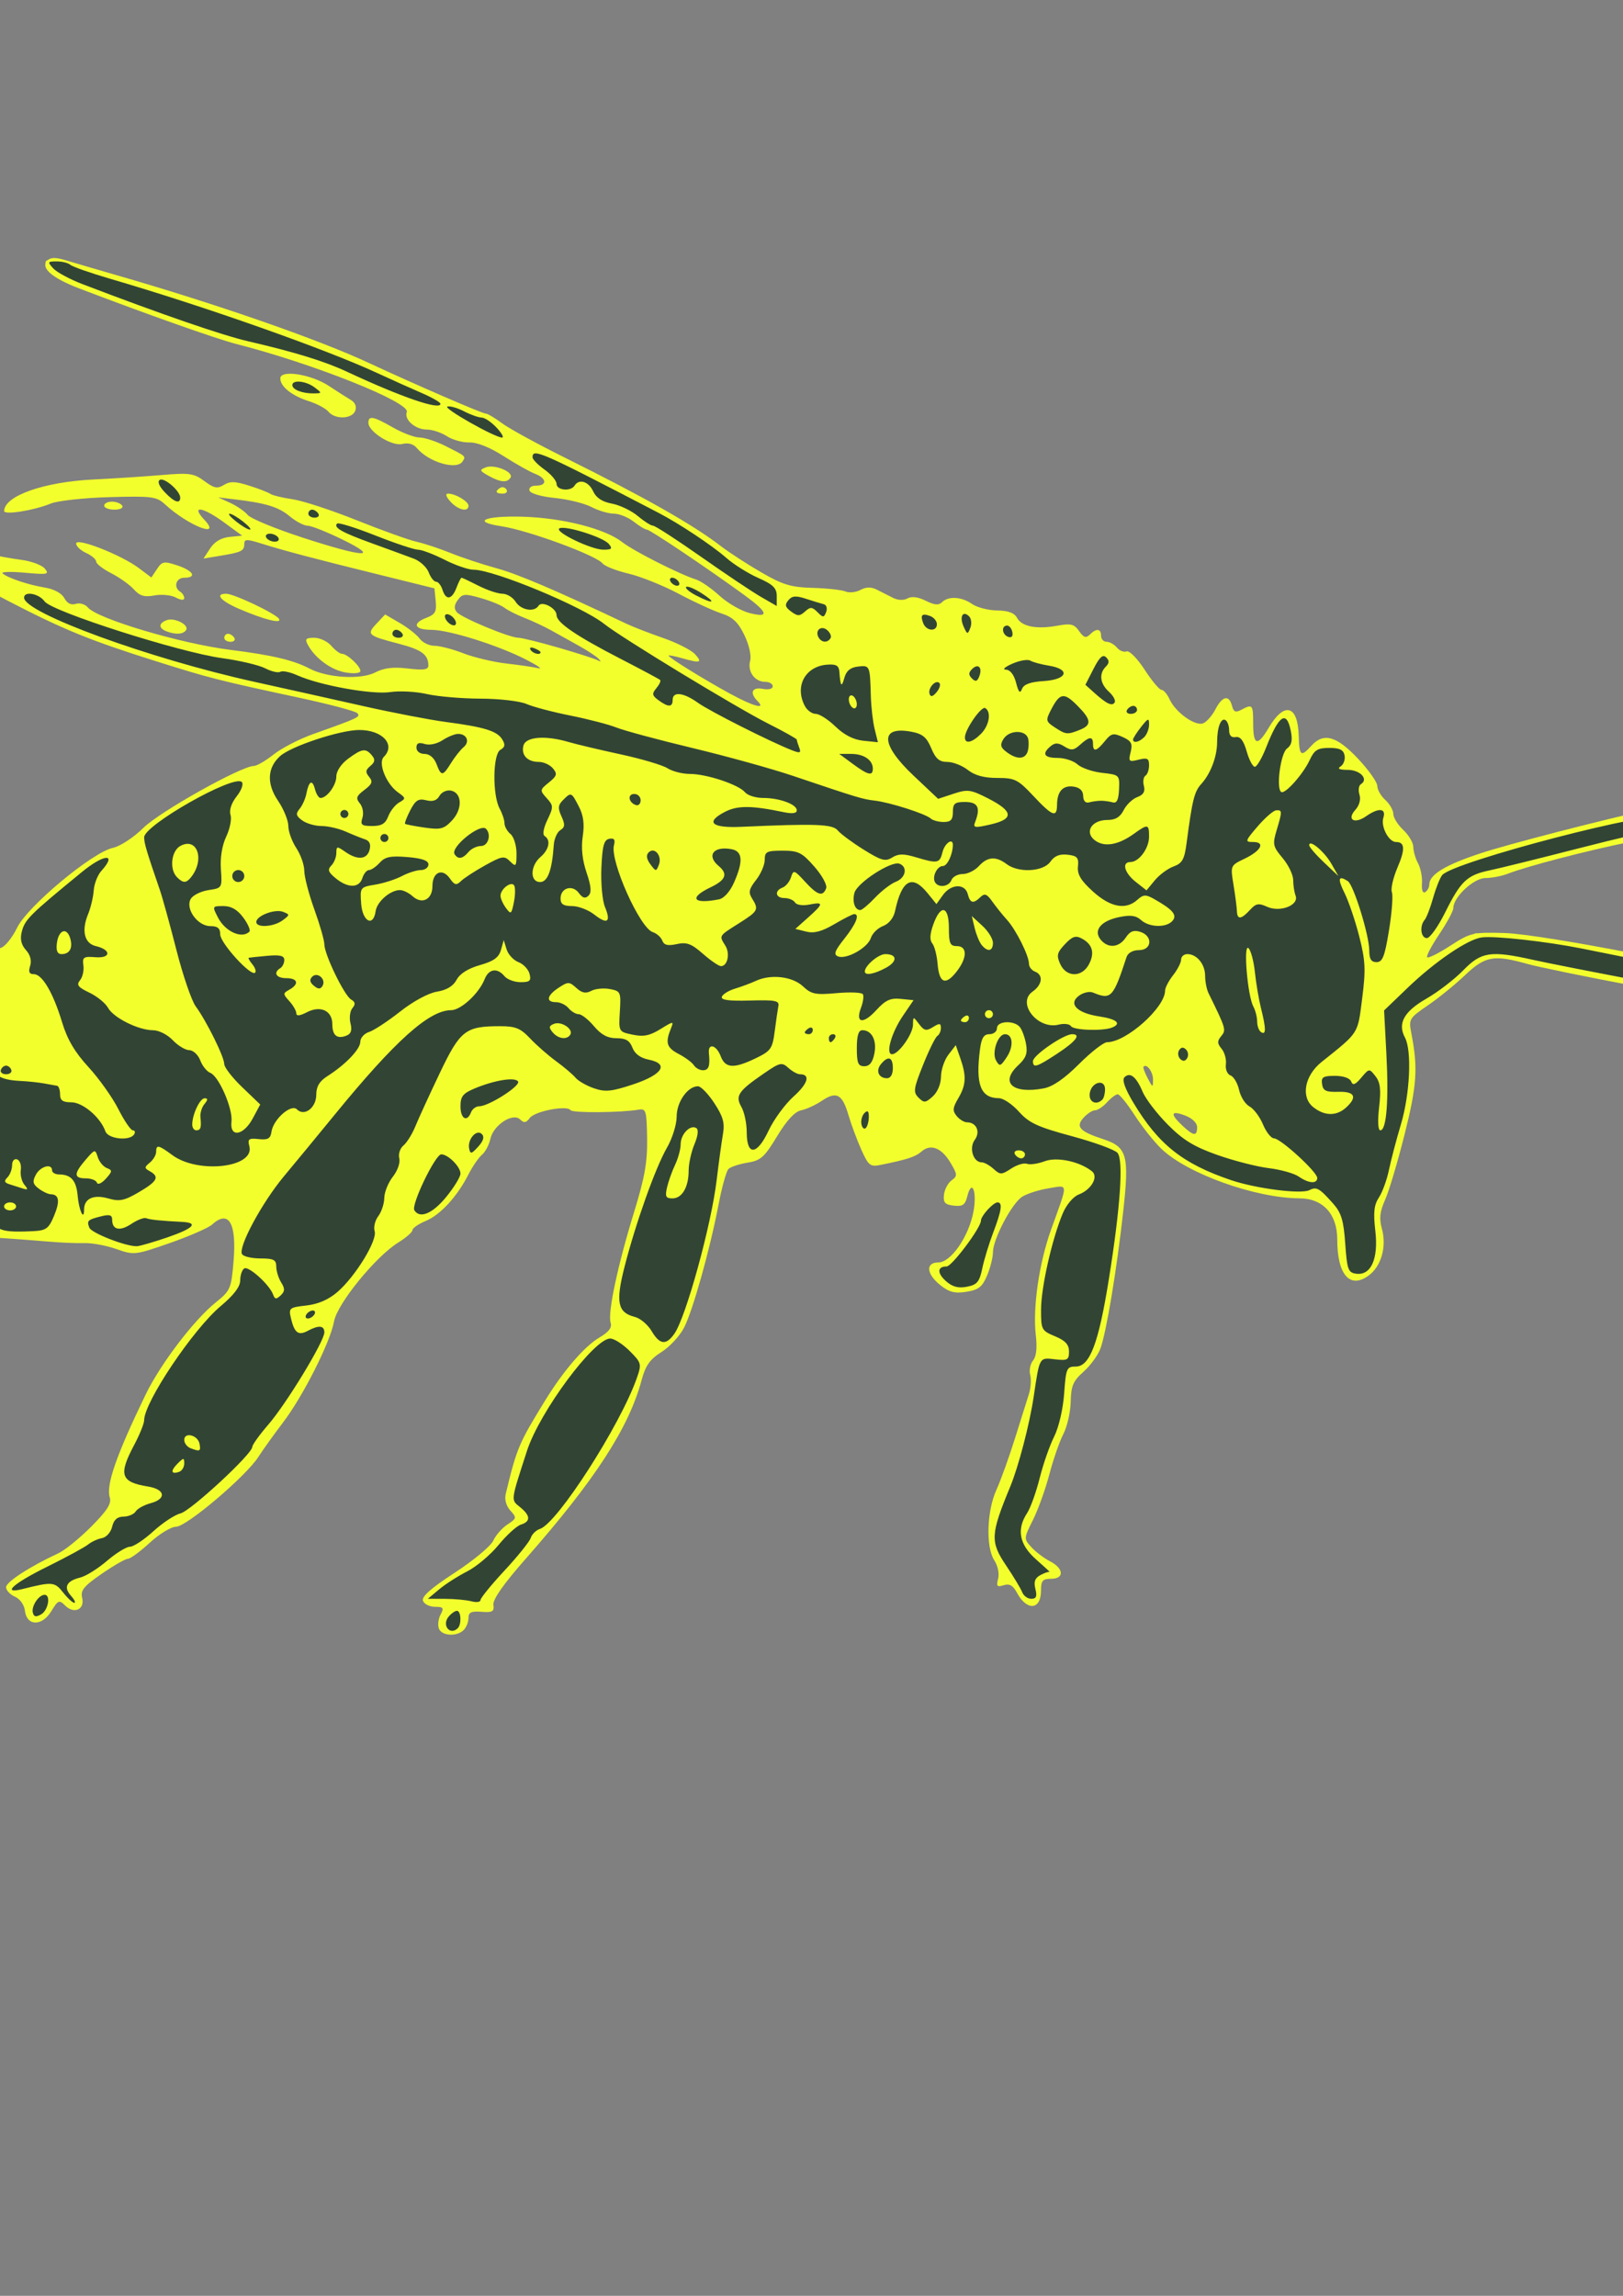<svg xmlns:dc="http://purl.org/dc/elements/1.1/" xmlns:cc="http://creativecommons.org/ns#" xmlns:rdf="http://www.w3.org/1999/02/22-rdf-syntax-ns#" xmlns:svg="http://www.w3.org/2000/svg" xmlns="http://www.w3.org/2000/svg" xmlns:sodipodi="http://sodipodi.sourceforge.net/DTD/sodipodi-0.dtd" xmlns:inkscape="http://www.inkscape.org/namespaces/inkscape" width="210mm" height="297mm" viewBox="0 0 210 297" id="svg34320" inkscape:version="0.92.4 (5da689c313, 2019-01-14)" sodipodi:docname="Biene 3.svg"><rect x="0" y="0" width="210" height="297" fill="#808080" stroke="none"/><defs id="defs34314"></defs><g inkscape:label="Ebene 1" inkscape:groupmode="layer" id="layer1"><g transform="matrix(-0.636,0,0,0.636,83.382,49.108)" id="g33689"><path inkscape:connector-curvature="0" id="path33695" d="m 36.772,254.345 c -0.538,-0.538 -0.977,-1.639 -0.977,-2.447 0,-1.157 -0.563,-1.425 -2.647,-1.262 -2.238,0.175 -2.613,-0.047 -2.425,-1.432 0.146,-1.081 -2.071,-4.244 -6.516,-9.293 C 10.067,223.848 3.174,213.228 0.571,203.497 c -0.791,-2.958 -1.683,-4.214 -4.055,-5.712 -1.673,-1.056 -3.739,-3.294 -4.592,-4.975 -1.809,-3.563 -5.256,-15.883 -7.011,-25.053 -0.674,-3.524 -1.578,-6.759 -2.009,-7.19 -0.431,-0.431 -2.17,-1.009 -3.866,-1.284 -2.701,-0.439 -3.447,-1.104 -6.03,-5.376 -1.971,-3.26 -3.595,-5.01 -4.9,-5.282 -1.074,-0.224 -2.957,-1.089 -4.186,-1.922 -2.976,-2.019 -4.166,-1.392 -5.419,2.854 -0.576,1.951 -1.762,5.145 -2.634,7.097 -1.42,3.176 -1.819,3.502 -3.795,3.104 -5.565,-1.123 -7.188,-1.653 -8.462,-2.76 -1.864,-1.621 -4.088,-0.74 -5.908,2.341 -1.396,2.364 -1.412,2.649 -0.188,3.544 0.732,0.535 1.427,1.853 1.546,2.928 0.175,1.587 -0.2,2.003 -1.996,2.21 -1.808,0.208 -2.31,-0.137 -2.75,-1.892 -0.931,-3.708 -2.023,-0.992 -1.255,3.119 0.946,5.066 4.585,10.328 7.142,10.328 2.663,0 2.434,2.379 -0.449,4.651 -1.789,1.41 -2.934,1.694 -5.285,1.313 -2.459,-0.399 -3.215,-0.999 -4.187,-3.325 -0.652,-1.561 -1.186,-3.679 -1.186,-4.708 0,-2.668 -3.846,-9.97 -5.955,-11.306 -0.981,-0.621 -3.394,-1.389 -5.363,-1.707 -4.093,-0.66 -4.044,-1.416 -0.534,8.336 2.461,6.838 3.79,15.983 3.131,21.547 -0.303,2.557 -0.11,4.328 0.56,5.135 0.562,0.678 0.824,1.992 0.581,2.921 -0.243,0.929 -0.13,2.672 0.251,3.873 0.381,1.201 1.67,5.3 2.864,9.107 1.194,3.808 2.884,8.491 3.756,10.408 1.963,4.317 2.186,11.671 0.434,14.344 -0.714,1.09 -1.051,2.707 -0.78,3.744 0.401,1.532 0.22,1.744 -1.128,1.316 -1.174,-0.373 -1.893,0.029 -2.677,1.493 -2.04,3.812 -4.915,3.577 -4.915,-0.403 0,-2.012 -0.326,-2.395 -2.036,-2.395 -2.754,0 -2.633,-2.093 0.206,-3.561 1.233,-0.638 2.944,-1.936 3.803,-2.885 1.542,-1.704 1.538,-1.772 -0.339,-5.529 -1.045,-2.092 -2.547,-6.269 -3.338,-9.283 -0.791,-3.013 -2.073,-6.702 -2.848,-8.197 -0.775,-1.495 -1.447,-4.451 -1.493,-6.569 -0.07,-3.229 -0.492,-4.216 -2.618,-6.109 -1.394,-1.242 -2.936,-3.357 -3.426,-4.701 -1.206,-3.306 -3.29,-15.81 -4.616,-27.692 -1.294,-11.598 -0.833,-13.296 4.046,-14.895 4.804,-1.574 5.671,-2.519 4.003,-4.363 -0.753,-0.832 -1.805,-1.512 -2.338,-1.512 -0.533,0 -1.633,-0.733 -2.443,-1.629 -0.811,-0.896 -1.788,-1.629 -2.173,-1.629 -0.384,0 -1.94,1.924 -3.458,4.276 -1.518,2.352 -3.987,5.446 -5.488,6.876 -5.284,5.036 -19.103,9.972 -28.028,10.01 -4.76,0.02 -7.686,3.201 -7.686,8.354 0,7.234 -2.597,10.184 -6.44,7.315 -2.533,-1.891 -3.64,-5.866 -2.641,-9.485 0.577,-2.09 0.421,-3.479 -0.664,-5.901 -0.78,-1.743 -2.565,-7.739 -3.966,-13.325 -2.499,-9.964 -2.731,-13.438 -1.367,-20.5 0.563,-2.913 0.452,-3.102 -3.351,-5.701 -2.163,-1.479 -5.572,-4.246 -7.575,-6.15 -4.079,-3.877 -5.848,-4.199 -12.614,-2.296 -2.279,0.641 -12.391,2.714 -22.47,4.606 -10.079,1.892 -19.89,3.97 -21.802,4.617 -4.242,1.436 -5.89,0.916 -5.89,-1.857 0,-1.699 0.67,-2.4 3.462,-3.619 5.39,-2.353 43.519,-9.798 51.301,-10.018 6.424,-0.181 6.927,-0.063 11.016,2.584 2.357,1.526 4.474,2.585 4.705,2.354 0.231,-0.231 -0.872,-2.341 -2.452,-4.689 -1.58,-2.348 -2.872,-4.753 -2.872,-5.346 0,-2.221 -4.152,-6.089 -6.535,-6.089 -1.275,0 -3.35,-0.405 -4.611,-0.901 -3.693,-1.451 -15.879,-4.631 -24.464,-6.385 -8.802,-1.798 -11.001,-3.291 -8.658,-5.88 0.789,-0.872 2.028,-1.313 3.048,-1.086 11.403,2.541 30.082,7.369 35.751,9.243 7.131,2.356 10.357,4.321 10.357,6.309 0,0.576 0.374,1.279 0.832,1.562 0.503,0.311 0.766,-0.394 0.666,-1.785 -0.091,-1.264 0.267,-3.099 0.797,-4.078 0.53,-0.978 0.963,-2.472 0.963,-3.32 0,-0.847 0.916,-2.401 2.036,-3.453 1.12,-1.052 2.036,-2.525 2.036,-3.274 0,-0.748 0.733,-2.024 1.629,-2.835 0.896,-0.811 1.629,-2.096 1.629,-2.856 0,-0.76 1.781,-3.269 3.958,-5.575 4.36,-4.62 6.98,-5.329 9.481,-2.565 2.112,2.333 2.431,2.07 2.548,-2.105 0.175,-6.222 2.939,-6.938 6.101,-1.58 2.266,3.841 3.161,3.616 3.161,-0.795 0,-3.93 0.132,-4.088 2.407,-2.87 1.175,0.629 1.573,0.459 1.906,-0.814 0.599,-2.289 1.963,-1.992 3.373,0.735 0.667,1.29 1.796,2.569 2.509,2.842 1.609,0.617 5.604,-2.241 6.799,-4.865 0.489,-1.073 1.237,-1.951 1.663,-1.951 0.426,0 1.969,-1.845 3.43,-4.1 1.478,-2.281 3.104,-3.929 3.664,-3.714 0.554,0.213 1.445,-0.142 1.981,-0.787 0.536,-0.645 1.479,-1.173 2.096,-1.173 0.617,0 1.122,-0.55 1.122,-1.222 0,-1.476 0.951,-1.574 2.288,-0.237 0.77,0.77 1.244,0.615 2.172,-0.71 1.011,-1.443 1.674,-1.606 4.463,-1.096 4.223,0.772 7.218,0.177 8.183,-1.626 0.529,-0.988 1.782,-1.447 4.041,-1.478 1.801,-0.025 4.092,-0.618 5.091,-1.318 2.128,-1.49 4.823,-1.651 6.11,-0.364 0.668,0.668 1.545,0.591 3.318,-0.294 1.557,-0.777 2.868,-0.946 3.706,-0.477 0.785,0.44 1.949,0.395 2.953,-0.114 0.912,-0.461 2.399,-1.214 3.305,-1.672 1.142,-0.577 2.161,-0.558 3.322,0.063 0.921,0.493 2.287,0.635 3.036,0.316 0.749,-0.319 3.744,-0.648 6.656,-0.732 4.468,-0.129 6.105,-0.622 10.491,-3.165 2.859,-1.657 6.524,-4.033 8.145,-5.281 5.737,-4.416 15.341,-9.863 31.862,-18.073 5.6,-2.783 11.348,-5.934 12.774,-7.003 1.426,-1.069 2.917,-1.944 3.313,-1.944 0.693,0 14.526,-5.998 23.823,-10.33 C 66.418,-8.206 87.127,-15.406 107.469,-21.264 c 3.808,-1.097 8.309,-2.417 10.002,-2.933 2.315,-0.706 3.311,-0.707 4.012,-0.005 1.441,1.441 -0.958,3.543 -6.427,5.632 C 101.242,-13.294 86.997,-8.256 83.034,-7.246 67.365,-3.251 47.593,4.639 48.344,6.597 48.935,8.137 46.614,10.163 44.26,10.163 c -1.104,0 -2.93,0.605 -4.059,1.344 -1.129,0.739 -3.185,1.312 -4.57,1.273 -1.581,-0.045 -4.185,0.994 -6.995,2.793 -2.463,1.575 -5.341,3.193 -6.397,3.594 -2.375,0.903 -2.514,2.399 -0.223,2.399 0.994,0 1.557,0.422 1.36,1.018 -0.193,0.583 -2.397,1.221 -5.158,1.494 -2.652,0.262 -5.995,1.086 -7.428,1.833 -1.434,0.746 -3.492,1.357 -4.573,1.357 -1.082,0 -2.899,0.733 -4.038,1.629 -1.139,0.896 -2.36,1.629 -2.712,1.629 -0.617,0 -12.318,7.864 -19.812,13.314 -4.812,3.5 -5.16,4.692 -1.065,3.653 1.733,-0.44 4.491,-2.027 6.129,-3.527 1.637,-1.5 3.784,-2.984 4.771,-3.297 3.362,-1.067 12.726,-5.807 14.989,-7.586 3.501,-2.754 12.112,-4.954 20.321,-5.194 7.737,-0.225 10.48,1.011 4.303,1.94 -5.424,0.815 -19.262,5.9 -20.592,7.566 -0.448,0.561 -2.83,1.495 -5.294,2.075 -2.464,0.581 -7.045,2.42 -10.181,4.088 -3.136,1.668 -7.053,3.471 -8.706,4.006 -2.3,0.746 -3.392,1.775 -4.659,4.393 -0.97,2.005 -1.457,4.177 -1.176,5.252 0.57,2.178 -0.934,4.268 -3.071,4.268 -0.841,0 -1.529,0.409 -1.529,0.909 0,0.531 0.848,0.747 2.036,0.52 2.191,-0.419 2.719,0.819 1.059,2.48 -1.824,1.824 0.859,1.09 5.705,-1.56 5.34,-2.92 12.377,-7.282 12.377,-7.672 0,-0.146 -1.189,0.075 -2.642,0.492 -3.805,1.091 -4.301,0.95 -2.738,-0.777 0.764,-0.844 3.661,-2.323 6.438,-3.285 C -1.093,51.62 2.278,50.312 3.622,49.676 18.178,42.786 25.649,39.596 30.093,38.373 c 2.912,-0.801 7.127,-2.2 9.367,-3.109 2.24,-0.909 5.355,-1.938 6.923,-2.288 1.568,-0.35 7.036,-2.314 12.152,-4.365 5.116,-2.051 10.98,-3.971 13.032,-4.268 2.052,-0.297 4.097,-0.793 4.545,-1.104 0.448,-0.311 2.403,-1.066 4.345,-1.679 2.785,-0.879 3.862,-0.907 5.103,-0.132 1.307,0.816 1.978,0.683 3.963,-0.784 2.153,-1.592 3.02,-1.713 8.743,-1.227 3.494,0.297 9.705,0.702 13.803,0.901 10.096,0.489 18.138,3.323 18.194,6.411 0.016,0.858 -6.071,-0.112 -9.471,-1.51 -1.416,-0.582 -6.768,-1.169 -11.971,-1.313 -8.652,-0.239 -9.562,-0.121 -11.286,1.466 -4.74,4.361 -11.709,7.083 -7.984,3.118 2.821,-3.003 0.317,-2.63 -4.105,0.611 l -3.612,2.647 2.574,0.251 c 1.682,0.164 3.045,0.969 3.932,2.324 l 1.359,2.073 -3.535,-0.585 c -4.233,-0.701 -4.757,-0.969 -4.757,-2.432 0,-0.95 -0.536,-0.956 -3.462,-0.037 -4.668,1.466 -10.278,2.95 -23.824,6.299 l -11.403,2.82 -0.255,2.586 c -0.211,2.141 0.104,2.722 1.833,3.379 3.056,1.162 2.548,2.462 -0.966,2.473 -3.651,0.012 -13.679,3.176 -19.344,6.103 -2.24,1.157 -3.339,1.926 -2.443,1.709 0.896,-0.217 3.828,-0.648 6.516,-0.957 2.688,-0.309 6.641,-1.247 8.786,-2.085 2.144,-0.837 4.781,-1.522 5.859,-1.522 1.078,0 2.439,-0.655 3.024,-1.456 0.585,-0.801 2.405,-2.235 4.044,-3.186 l 2.98,-1.73 1.765,1.879 c 2.055,2.187 1.793,2.422 -4.513,4.065 -4.678,1.219 -6.025,2.2 -6.049,4.411 -0.01,0.883 0.901,1.023 4.153,0.638 3.003,-0.356 4.863,-0.133 6.666,0.8 2.931,1.515 9.778,1.108 13.373,-0.795 3.2,-1.694 7.655,-2.746 16.112,-3.804 10.054,-1.258 27.054,-6.316 28.965,-8.62 0.548,-0.66 1.651,-0.989 2.458,-0.732 0.956,0.303 1.768,-0.102 2.338,-1.168 0.531,-0.992 2.068,-1.831 3.918,-2.137 3.41,-0.564 7.568,-1.954 8.636,-2.886 0.388,-0.338 -1.628,-0.405 -4.48,-0.147 -4.701,0.425 -5.084,0.346 -4.1,-0.843 0.597,-0.721 2.796,-1.527 4.887,-1.789 2.091,-0.263 5.2,-0.852 6.908,-1.31 2.724,-0.73 3.075,-1.1 2.851,-3.009 -0.302,-2.576 1.919,-3.44 4.081,-1.587 0.751,0.643 2.006,1.397 2.79,1.675 4.125,1.463 -0.4,5.519 -14.05,12.595 -11.252,5.833 -16.728,8.065 -30.136,12.285 -10.926,3.439 -12.556,3.854 -29.234,7.444 -5.999,1.291 -11.243,2.682 -11.652,3.091 -0.765,0.765 -0.387,0.945 8.942,4.263 2.813,1.001 6.437,2.87 8.053,4.154 1.616,1.284 3.423,2.335 4.016,2.335 2.541,0 19.114,9.277 22.452,12.568 2.017,1.988 4.723,3.765 6.246,4.099 4.212,0.925 17.353,11.878 19.464,16.223 0.968,1.993 2.447,3.842 3.287,4.108 1.708,0.542 3.808,3.171 6.88,8.613 1.138,2.016 3.342,5.893 4.898,8.617 2.093,3.664 2.957,6.312 3.321,10.181 0.542,5.755 2.675,20.346 3.444,23.555 0.374,1.562 -0.092,2.628 -2.003,4.578 -2.404,2.453 -2.81,2.563 -11.66,3.139 -5.043,0.328 -11.368,0.794 -14.056,1.034 -2.688,0.241 -6.17,0.395 -7.738,0.342 -1.568,-0.052 -4.509,0.489 -6.536,1.202 -3.613,1.272 -3.828,1.248 -10.91,-1.222 -3.974,-1.386 -7.842,-3.078 -8.596,-3.76 -3.398,-3.075 -5.006,-0.283 -4.349,7.551 0.46,5.492 0.641,5.905 3.617,8.297 4.438,3.566 11.261,12.532 14.268,18.748 5.972,12.345 8.088,18.42 7.291,20.93 -0.388,1.223 0.53,2.665 3.777,5.93 2.359,2.373 5.389,4.823 6.733,5.444 5.699,2.635 10.588,5.808 10.588,6.87 0,0.628 -0.808,1.497 -1.796,1.93 -1.038,0.456 -1.897,1.658 -2.036,2.851 -0.369,3.162 -3.471,3.224 -5.366,0.107 -1.378,-2.267 -1.61,-2.363 -2.808,-1.164 -1.814,1.814 -4.04,0.823 -3.471,-1.546 0.368,-1.532 -0.316,-2.376 -3.983,-4.905 -2.435,-1.68 -4.833,-3.054 -5.33,-3.054 -0.496,0 -2.493,-1.466 -4.437,-3.258 -1.944,-1.792 -4.356,-3.258 -5.36,-3.258 -2.113,0 -14.226,-10.274 -16.725,-14.185 -0.896,-1.402 -3.157,-4.557 -5.025,-7.011 -4.093,-5.377 -9.619,-16.324 -10.386,-20.575 -0.649,-3.593 -8.471,-13.199 -13.056,-16.033 -1.59,-0.983 -2.891,-2.119 -2.891,-2.524 0,-0.405 -1.208,-1.242 -2.685,-1.859 -3.005,-1.255 -6.398,-4.942 -8.697,-9.448 -0.842,-1.65 -2.084,-3.459 -2.759,-4.02 -0.676,-0.561 -1.449,-2.023 -1.719,-3.249 -0.618,-2.813 -4.581,-5.391 -6.054,-3.939 -0.785,0.773 -1.209,0.707 -1.964,-0.307 -1.03,-1.383 -7.623,-2.642 -8.279,-1.581 -0.366,0.593 -10.225,0.519 -13.861,-0.104 -1.502,-0.257 -1.636,0.196 -1.725,5.83 -0.076,4.816 0.481,7.98 2.632,14.952 3.327,10.783 5.412,20.569 4.796,22.511 -0.327,1.031 0.32,1.901 2.268,3.051 3.061,1.806 7.325,6.754 11.06,12.835 5.372,8.746 5.731,9.597 8.004,18.965 0.278,1.146 -0.083,2.452 -0.939,3.398 -1.321,1.46 -1.291,1.602 0.589,2.834 1.089,0.713 2.39,2.198 2.891,3.299 0.502,1.101 4.027,4.032 7.834,6.513 4.866,3.172 6.784,4.872 6.457,5.724 -0.256,0.667 -1.355,1.213 -2.443,1.213 -1.701,0 -1.86,0.22 -1.138,1.57 0.462,0.863 0.619,2.146 0.349,2.851 -0.58,1.512 -3.648,1.697 -5.041,0.303 z M -109.44,151.741 c 2.569,-2.413 2.367,-3.156 -0.558,-2.052 -1.455,0.549 -2.443,1.509 -2.443,2.373 0,1.906 0.713,1.83 3.002,-0.321 z m 7.911,-11.953 c -0.597,-0.786 -1.952,1.01 -1.942,2.573 0.011,1.711 0.056,1.701 1.085,-0.252 0.59,-1.12 0.976,-2.165 0.857,-2.321 z M 17.415,54.545 c 3.851,-1.116 7.542,-2.029 8.202,-2.029 1.82,0 11.606,-4.071 12.565,-5.227 0.589,-0.709 0.526,-1.448 -0.209,-2.453 -0.942,-1.288 -1.43,-1.33 -4.669,-0.404 -1.99,0.569 -4.168,1.461 -4.84,1.982 -0.672,0.521 -2.505,1.445 -4.072,2.053 -1.568,0.608 -4.042,1.768 -5.498,2.578 -1.456,0.809 -4.022,2.239 -5.701,3.177 -1.68,0.938 -3.421,2.091 -3.869,2.563 -0.551,0.58 -0.507,0.685 0.138,0.323 0.524,-0.294 4.103,-1.447 7.954,-2.563 z M 69.542,32.14 c 5.532,-1.8 10.556,-3.872 11.164,-4.604 0.608,-0.733 2.205,-1.837 3.549,-2.453 l 2.444,-1.121 -3.258,0.386 c -6.412,0.759 -8.993,1.548 -11.262,3.442 -1.266,1.057 -2.916,1.927 -3.665,1.932 -0.75,0.005 -3.928,1.266 -7.064,2.802 -7.875,3.857 -4.442,3.695 8.092,-0.383 z M 57.785,59.265 c 0,-0.981 2.697,-3.491 3.752,-3.491 0.425,0 1.401,-0.733 2.168,-1.629 0.767,-0.896 2.328,-1.629 3.468,-1.629 1.724,0 1.943,0.24 1.304,1.425 -1.482,2.75 -4.785,5.16 -7.724,5.637 -1.715,0.278 -2.967,0.146 -2.967,-0.313 z m 25.656,-6.749 c 0.277,-0.448 0.848,-0.814 1.27,-0.814 0.422,0 0.766,0.367 0.766,0.814 0,0.448 -0.571,0.814 -1.27,0.814 -0.698,0 -1.043,-0.367 -0.766,-0.814 z m 9.799,-1.588 c -0.657,-1.063 2.412,-2.592 3.988,-1.987 1.641,0.63 1.638,1.635 -0.007,2.266 -1.868,0.717 -3.433,0.607 -3.981,-0.279 z M 74.345,48.665 c 0.658,-1.064 9.166,-5.108 10.747,-5.108 2.383,0 1.12,1.463 -2.669,3.092 -5.082,2.185 -8.748,3.1 -8.078,2.017 z M 93.623,44.448 c 0,-0.437 0.367,-1.022 0.814,-1.298 1.433,-0.886 0.872,-2.851 -0.814,-2.851 -2.651,0 -1.861,-1.426 1.384,-2.497 2.754,-0.909 3.111,-0.846 4.157,0.729 l 1.144,1.723 2.563,-1.923 c 3.577,-2.683 12.744,-6.273 12.744,-4.991 0,0.548 -0.916,1.414 -2.036,1.924 -1.12,0.51 -2.036,1.295 -2.036,1.743 0,0.448 -1.374,1.517 -3.054,2.374 -1.68,0.857 -3.757,2.336 -4.616,3.286 -1.216,1.345 -2.144,1.618 -4.19,1.234 -1.446,-0.271 -3.4,-0.08 -4.343,0.425 -1.032,0.552 -1.715,0.601 -1.715,0.123 z M 35.794,25.667 c 0,-0.893 2.648,-2.472 4.145,-2.472 0.623,0 0.443,0.609 -0.48,1.629 -1.542,1.704 -3.665,2.192 -3.665,0.843 z m 70.453,-0.029 c 0.277,-0.448 1.215,-0.814 2.084,-0.814 0.869,0 1.581,0.367 1.581,0.814 0,0.448 -0.938,0.814 -2.084,0.814 -1.182,0 -1.866,-0.353 -1.581,-0.814 z M 28.065,22.367 c 0.281,-0.455 0.853,-0.617 1.27,-0.359 1.13,0.698 0.919,1.187 -0.512,1.187 -0.698,0 -1.04,-0.372 -0.758,-0.828 z m -0.821,-2.427 c -0.705,-1.14 3.252,-2.78 5.036,-2.088 1.33,0.516 1.275,0.686 -0.559,1.707 -2.441,1.359 -3.801,1.475 -4.478,0.381 z m 9.738,-3.316 c -0.656,-1.061 -0.744,-0.983 3.463,-3.104 1.886,-0.951 4.268,-1.733 5.294,-1.739 1.026,-0.005 3.46,-0.922 5.41,-2.036 4.017,-2.296 5.007,-2.486 5.007,-0.958 0,1.827 -4.808,4.829 -6.894,4.306 -1.183,-0.297 -2.268,-0.003 -2.93,0.796 -2.422,2.918 -8.192,4.606 -9.349,2.735 z M 58.836,6.346 c -0.335,-0.872 0.009,-1.69 0.941,-2.24 0.807,-0.477 2.797,-1.745 4.421,-2.818 3.603,-2.381 9.876,-3.358 9.876,-1.538 0,1.676 -2.315,3.519 -5.84,4.651 -1.644,0.528 -3.43,1.49 -3.969,2.139 -1.34,1.614 -4.784,1.492 -5.43,-0.193 z" style="fill:#f3ff2d;fill-opacity:1;stroke-width:0.814"></path><path inkscape:connector-curvature="0" id="path33693" d="m 37.152,253.965 c -0.299,-0.299 -0.543,-1.439 -0.543,-2.534 0,-1.854 -0.207,-1.952 -3.005,-1.427 -2.669,0.501 -2.887,0.421 -1.944,-0.715 0.909,-1.095 0.327,-2.125 -4.062,-7.193 -2.817,-3.253 -6.128,-6.831 -7.358,-7.95 -3.82,-3.48 -12.687,-16.577 -16.06,-23.722 -3.604,-7.634 -4.981,-13.744 -3.098,-13.744 0.629,0 1.355,-0.55 1.613,-1.222 0.622,-1.62 4.142,-1.554 6.707,0.126 4.583,3.003 16.619,22.07 16.619,26.326 0,0.864 0.432,2.52 0.961,3.68 0.827,1.814 0.723,2.347 -0.74,3.81 l -1.701,1.701 4.609,4.68 c 2.535,2.574 7.072,6.244 10.083,8.154 5.707,3.622 6.271,4.871 2.197,4.871 -2.376,0 -2.394,0.031 -1.103,2 0.721,1.1 1.074,2.383 0.785,2.851 -0.587,0.949 -3.12,1.146 -3.959,0.307 z m 84.341,-2.919 c -0.46,-0.56 -0.963,-1.934 -1.119,-3.054 l -0.283,-2.036 -1.605,1.833 c -1.632,1.864 -3.687,2.458 -3.687,1.066 0,-0.422 0.367,-0.993 0.814,-1.27 1.189,-0.735 0.996,-2.851 -0.26,-2.851 -0.591,0 -3.04,-1.466 -5.441,-3.258 -2.402,-1.792 -4.858,-3.258 -5.459,-3.258 -0.601,0 -2.683,-1.466 -4.627,-3.258 -1.944,-1.792 -4.291,-3.258 -5.216,-3.258 -2.148,0 -13.785,-11.526 -19.533,-19.346 -5.454,-7.42 -10.998,-17.658 -10.575,-19.53 0.399,-1.769 -2.18,-7.209 -3.864,-8.151 -1.736,-0.971 -6.924,-9.221 -6.924,-11.01 0,-2.124 -3.253,-11.908 -4.141,-12.458 -0.41,-0.253 -0.746,-1.065 -0.746,-1.803 0,-1.828 -10.763,-23.082 -11.924,-23.546 -0.511,-0.204 -1.913,0.614 -3.117,1.818 -2.82,2.82 -4.542,1.665 -3.123,-2.095 0.893,-2.366 0.851,-2.432 -1.545,-2.432 -1.695,0 -3.716,1.048 -6.478,3.361 -9.825,8.226 -13.418,10.09 -17.224,8.933 -7.903,-2.402 -9.355,-3.263 -10.877,-6.445 -0.068,-0.143 -0.893,0.22 -1.833,0.807 -2.125,1.327 -2.184,3.25 -0.157,5.084 0.87,0.787 1.721,2.9 1.937,4.809 0.212,1.873 1.692,6.521 3.289,10.329 3.44,8.204 6.972,20.004 7.65,25.558 0.423,3.463 0.254,4.149 -1.316,5.332 -0.991,0.747 -2.247,2.258 -2.792,3.356 -1.518,3.061 -5.595,3.166 -7.707,0.199 -2.132,-2.994 -7.146,-20.73 -8.356,-29.559 -0.522,-3.808 -1.499,-7.796 -2.171,-8.863 -0.78,-1.238 -1.058,-2.952 -0.768,-4.737 0.319,-1.969 0.165,-2.7 -0.522,-2.469 -0.547,0.184 -0.976,1.804 -0.976,3.689 0,3.523 -1.96,6.511 -3.605,5.494 -0.501,-0.31 -2.001,-2.722 -3.332,-5.36 -1.332,-2.638 -3.128,-5.175 -3.991,-5.637 -4.101,-2.195 -5.757,-6.552 -2.491,-6.552 0.99,0 1.945,-0.779 2.391,-1.951 0.408,-1.073 1.201,-2.104 1.762,-2.291 0.776,-0.259 0.716,-0.775 -0.253,-2.158 -1.052,-1.503 -1.357,-1.6 -1.756,-0.56 -0.286,0.744 -1.472,1.258 -2.904,1.258 -1.332,0 -2.661,0.388 -2.954,0.862 -0.314,0.508 -1.554,0.638 -3.019,0.316 -2.413,-0.53 -2.471,-0.473 -1.994,1.915 0.517,2.583 -0.36,3.423 -3.577,3.423 -1.019,0 -1.562,0.566 -1.562,1.629 0,1.718 1.185,2.192 2.036,0.814 0.277,-0.448 0.891,-0.814 1.365,-0.814 1.271,0 -0.016,10.503 -1.622,13.235 -1.936,3.295 -4.223,2.978 -4.223,-0.585 0,-2.177 0.28,-2.718 1.222,-2.356 1.377,0.529 1.74,-2.104 0.47,-3.411 -0.413,-0.426 -0.872,-1.873 -1.018,-3.217 -0.198,-1.813 -0.739,-2.511 -2.099,-2.704 -1.438,-0.204 -1.833,-0.789 -1.833,-2.715 0,-1.607 -0.352,-2.334 -1.018,-2.106 -0.646,0.221 -0.916,1.479 -0.738,3.44 0.474,5.232 -2.348,8.62 -4.76,5.714 -1.281,-1.543 -2.443,-1.571 -2.443,-0.059 0,0.639 -1.008,1.959 -2.24,2.933 -1.232,0.974 -2.28,2.558 -2.328,3.521 -0.049,0.963 -0.143,2.3 -0.21,2.972 -0.067,0.672 -1.54,2.031 -3.273,3.021 -2.471,1.411 -3.657,1.643 -5.491,1.076 -7.433,-2.3 -10.9,-2.65 -12.948,-1.308 -2.306,1.511 -2.578,2.748 -0.76,3.446 3.138,1.204 7.698,15.405 7.953,24.766 0.132,4.854 -0.091,5.955 -1.4,6.916 -1.506,1.106 -1.485,1.2 0.631,2.865 1.613,1.269 2.161,2.397 2.084,4.293 -0.167,4.117 2.505,14.349 6.518,24.959 2.928,7.74 2.042,12.114 -3.769,18.617 -2.82,3.155 -3.696,3.047 -3.825,-0.469 -0.062,-1.686 -0.544,-2.32 -1.915,-2.515 -1.762,-0.25 -2.661,-1.776 -1.046,-1.776 1.356,0 6.544,-4.995 6.544,-6.3 0,-0.685 -0.702,-2.388 -1.561,-3.784 -0.858,-1.397 -2.136,-4.773 -2.84,-7.502 -0.703,-2.729 -2.059,-6.726 -3.013,-8.883 -0.954,-2.156 -1.828,-5.654 -1.942,-7.774 -0.235,-4.351 -0.812,-5.666 -2.486,-5.666 -2.059,0 -4.336,-6.082 -5.983,-15.98 -2.478,-14.893 -3.497,-26.209 -2.524,-28.027 0.727,-1.359 5.255,-3.06 18.536,-6.964 1.149,-0.338 2.642,-3.657 2.077,-4.617 -0.198,-0.336 -1.558,-0.611 -3.023,-0.611 -3.139,0 -9.478,-3.927 -11.956,-7.406 -0.927,-1.302 -2.409,-2.368 -3.292,-2.368 -2.204,0 -8.034,-3.065 -8.591,-4.516 -0.25,-0.652 -0.978,-1.185 -1.618,-1.185 -0.898,0 -0.971,0.36 -0.32,1.575 1.307,2.441 1.009,4.126 -0.729,4.126 -1.01,0 -1.665,0.655 -1.833,1.833 -0.191,1.342 -0.805,1.833 -2.296,1.833 -1.614,0 -2.089,-0.463 -2.293,-2.233 -0.2,-1.738 0.206,-2.444 1.833,-3.185 2.206,-1.005 2.622,-1.894 1.275,-2.727 -0.448,-0.277 -0.814,0.043 -0.814,0.71 0,0.667 -0.811,1.33 -1.802,1.473 -1.255,0.181 -1.956,1.002 -2.307,2.704 -0.778,3.766 -2.915,7.364 -6.891,11.603 -1.998,2.13 -3.638,4.287 -3.646,4.793 -0.007,0.507 -1.297,1.9 -2.864,3.096 -1.568,1.196 -2.851,2.522 -2.851,2.947 0,2.375 11.865,-0.168 20.243,-4.34 1.872,-0.932 5.711,-5.511 9.319,-11.114 2.161,-3.356 3.521,-3.954 4.191,-1.841 0.89,2.804 -7.321,14.342 -12.558,17.648 -5.166,3.261 -14.383,6.088 -21.678,6.649 -6.331,0.487 -7.077,0.731 -8.914,2.914 -1.631,1.938 -2.006,3.273 -2.006,7.15 0,6.771 -2.826,9.331 -6.186,5.606 -1.262,-1.399 -1.515,-2.78 -1.358,-7.402 0.107,-3.125 -0.192,-6.402 -0.663,-7.283 -0.471,-0.88 -1.971,-5.521 -3.333,-10.313 -2.583,-9.086 -3.221,-16.387 -2.017,-23.064 l 0.679,-3.763 -4.76,-2.918 c -2.618,-1.605 -6.139,-4.402 -7.824,-6.214 -3.281,-3.529 -5.713,-4.109 -10.118,-2.413 -1.261,0.485 -4.492,1.231 -7.18,1.656 -10.326,1.634 -38.101,7.3 -39.527,8.063 -3.206,1.716 -6.19,0.645 -5.224,-1.874 0.73,-1.903 5.626,-3.57 18.281,-6.223 20.502,-4.299 27.902,-5.604 35.023,-6.178 l 6.923,-0.558 7.62,5.054 c 6.55,4.345 7.781,4.893 8.766,3.908 0.985,-0.985 0.975,-2.113 -0.071,-8.03 -0.669,-3.786 -1.224,-8.124 -1.232,-9.64 -0.008,-1.516 -0.459,-4.239 -1.002,-6.051 -0.803,-2.68 -0.786,-3.362 0.092,-3.655 1.78,-0.593 3.745,-3.367 3.745,-5.287 0,-1.26 0.564,-1.879 1.882,-2.066 2.274,-0.322 3.144,-2.166 1.791,-3.796 -0.806,-0.971 -0.521,-1.658 1.538,-3.717 1.389,-1.389 2.526,-2.852 2.526,-3.25 0,-1.005 2.812,-2.409 4.823,-2.409 1.07,0 2.425,1.193 3.763,3.311 1.15,1.821 2.529,3.165 3.065,2.987 1.517,-0.505 1.658,-3.014 0.255,-4.563 -1.701,-1.88 -0.899,-7.632 1.013,-7.263 1.078,0.208 4.098,4.526 5.291,7.565 0.72,1.835 2.343,-1.281 2.3,-4.414 -0.046,-3.346 0.889,-4.414 1.795,-2.051 0.634,1.651 2.129,0.723 2.129,-1.321 0,-0.869 0.356,-1.581 0.792,-1.581 0.71,0 2.285,4.679 3.629,10.777 0.31,1.409 1.456,2.721 3.125,3.578 2.879,1.479 5.771,4.267 6.561,6.325 0.277,0.721 0.881,1.311 1.343,1.311 1.007,0 1.119,-1.361 0.16,-1.953 -0.537,-0.332 -0.719,-14.718 -0.24,-18.925 0.094,-0.828 2.417,-1.979 4.585,-2.272 1.315,-0.178 4.48,-3.189 4.48,-4.262 0,-0.543 -1.005,-1.103 -2.233,-1.244 -2.604,-0.301 -3.731,-3.108 -1.247,-3.108 1.868,0 5.908,-1.808 5.917,-2.647 0.003,-0.336 0.572,-0.611 1.263,-0.611 0.952,0 1.199,0.741 1.018,3.054 -0.21,2.684 -0.002,3.088 1.712,3.33 1.805,0.255 1.913,0.072 1.439,-2.443 -1.014,-5.391 -0.971,-5.91 0.518,-6.217 2.162,-0.446 4.093,1.384 2.934,2.781 -1.275,1.536 -0.304,3.567 1.705,3.567 1.076,0 1.978,-0.798 2.523,-2.23 l 0.848,-2.23 1.471,1.95 c 0.88,1.166 1.964,1.761 2.698,1.48 0.675,-0.259 1.632,-0.066 2.127,0.429 1.319,1.319 2.017,0.179 1.399,-2.283 -0.442,-1.761 -0.75,-1.97 -1.716,-1.169 -1.561,1.295 -3.642,0.425 -3.642,-1.523 0,-2.315 1.998,-3.546 5.294,-3.262 1.924,0.166 3.187,-0.16 3.674,-0.948 0.898,-1.453 5.012,-1.905 5.796,-0.637 0.408,0.661 1.246,0.626 3.066,-0.128 1.377,-0.57 3.076,-0.818 3.776,-0.549 1.068,0.41 1.108,0.783 0.251,2.333 -0.561,1.015 -0.918,2.344 -0.793,2.954 0.125,0.61 -0.595,1.984 -1.6,3.054 -1.005,1.07 -1.407,1.945 -0.892,1.945 1.658,0 3.182,4.32 2.8,7.941 -0.288,2.73 -0.1,3.462 0.888,3.462 0.689,0 1.472,-0.693 1.741,-1.541 0.269,-0.848 1.247,-1.739 2.173,-1.981 0.926,-0.242 1.452,-0.815 1.169,-1.274 -0.283,-0.458 0.028,-2.132 0.691,-3.72 1.017,-2.434 1.606,-2.887 3.756,-2.887 2.407,0 2.52,-0.136 2.015,-2.433 -0.456,-2.078 -0.229,-2.572 1.564,-3.389 2.247,-1.024 2.647,-2.263 1.2,-3.711 -0.532,-0.532 -0.615,-1.346 -0.204,-1.995 0.611,-0.964 2.55,-1.278 9.858,-1.596 1.008,-0.044 1.833,-0.407 1.833,-0.806 0,-0.4 1.807,-1.598 4.016,-2.664 2.209,-1.066 5.599,-3.199 7.534,-4.74 1.935,-1.542 5.351,-3.935 7.59,-5.319 4.325,-2.673 25.53,-14.07 26.177,-14.07 1.24,0 8.484,-3.824 10.999,-5.806 1.632,-1.286 3.242,-2.339 3.576,-2.339 0.334,0 2.114,-0.689 3.955,-1.531 28.046,-12.826 32.781,-14.599 75.646,-28.32 8.714,-2.789 11.432,-2.952 9.452,-0.566 -1.53,1.844 -4.176,3.003 -17.407,7.626 -6.719,2.348 -13.188,4.761 -14.375,5.363 -1.187,0.602 -5.218,1.807 -8.959,2.678 -14.163,3.296 -16.399,4.075 -29.688,10.346 -2.285,1.078 -4.667,1.968 -5.294,1.978 -0.627,0.01 -2.79,0.767 -4.806,1.683 -3.146,1.43 -3.461,1.78 -2.223,2.476 0.793,0.446 1.23,1.154 0.97,1.575 -0.69,1.116 -4.256,0.935 -4.647,-0.236 -0.25,-0.75 -0.829,-0.68 -2.308,0.278 -1.086,0.704 -2.977,1.526 -4.204,1.828 -1.226,0.302 -2.838,1.478 -3.583,2.614 -0.744,1.136 -2.398,2.605 -3.675,3.266 -1.364,0.705 -2.322,1.865 -2.322,2.809 0,1.218 -0.553,1.608 -2.281,1.608 -1.254,0 -2.686,-0.406 -3.182,-0.902 -0.659,-0.659 -1.258,-0.358 -2.226,1.119 -0.8,1.221 -2.373,2.191 -3.971,2.451 -3.253,0.528 -5.491,1.916 -29.472,18.282 -3.136,2.14 -6.068,4.038 -6.516,4.219 -0.448,0.18 -1.65,1.219 -2.671,2.308 -1.486,1.585 -1.752,2.537 -1.333,4.772 0.288,1.535 0.849,2.993 1.246,3.238 0.397,0.245 0.722,2.091 0.722,4.1 0,3.716 -1.446,5.924 -5.336,8.145 -1.27,0.725 -1.385,1.13 -0.59,2.088 0.799,0.962 0.557,1.658 -1.276,3.664 -1.244,1.362 -2.764,2.644 -3.378,2.848 -0.641,0.214 -0.904,0.926 -0.616,1.674 0.594,1.549 4.192,0.936 12.927,-2.203 2.968,-1.066 7.712,-2.359 10.544,-2.872 5.737,-1.04 10.155,-3.023 12.49,-5.604 1.782,-1.97 3.599,-2.224 4.225,-0.591 0.456,1.188 4.038,0.762 7.274,-0.865 0.885,-0.445 3.74,-1.267 6.344,-1.826 3.107,-0.667 5.705,-1.869 7.557,-3.495 2.634,-2.312 2.921,-2.39 4.289,-1.152 1.78,1.611 9.223,1.764 19.812,0.406 5.087,-0.652 7.182,-1.246 7.182,-2.036 0,-0.613 0.55,-1.115 1.222,-1.115 0.672,0 1.222,0.367 1.222,0.814 0,0.448 -0.44,0.814 -0.977,0.814 -0.759,0 -0.758,0.219 0.002,0.98 1.154,1.154 9.997,-0.109 15.801,-2.257 4.664,-1.726 8.499,-2.602 17.753,-4.058 4.256,-0.669 8.654,-1.546 9.774,-1.948 1.12,-0.402 6.984,-2.281 13.032,-4.176 7.963,-2.495 11.407,-3.973 12.489,-5.36 0.968,-1.242 2.34,-1.915 3.901,-1.915 1.324,0 3.85,-0.736 5.612,-1.634 3.206,-1.636 8.496,-6.376 9.084,-8.14 0.425,-1.276 4.751,-0.146 4.751,1.242 0,1.615 -5.476,5.5 -11.403,8.091 -2.912,1.273 -5.477,2.587 -5.701,2.919 -0.224,0.333 -2.606,1.709 -5.294,3.058 -8.776,4.406 -28.985,10.782 -46.018,14.52 -17.759,3.897 -23.689,5.435 -28.909,7.5 -3.071,1.214 -3.139,1.313 -1.222,1.762 2.776,0.649 3.4,4.791 0.824,5.465 -1.122,0.294 -1.57,0.884 -1.268,1.672 0.257,0.67 0.053,1.717 -0.453,2.327 -0.705,0.85 -0.613,1.227 0.395,1.614 4.018,1.542 8.083,-2.783 6.298,-6.701 -1.421,-3.118 1.368,-6.001 5.804,-6.001 4.14,0 15.172,3.713 17.501,5.889 2.911,2.721 3.16,6.332 0.689,9.974 -1.156,1.704 -2.103,3.871 -2.105,4.816 -0.002,0.945 -0.735,2.919 -1.629,4.386 -0.894,1.467 -1.629,3.483 -1.632,4.48 -0.003,0.997 -0.734,4.195 -1.623,7.107 -1.564,5.122 -2.174,11.403 -1.108,11.403 0.287,0 0.955,-0.594 1.486,-1.319 0.61,-0.834 2.44,-1.407 4.977,-1.559 2.207,-0.132 4.47,-0.271 5.03,-0.31 2.31,-0.16 0.756,-1.725 -3.054,-3.079 -2.72,-0.966 -4.072,-1.906 -4.072,-2.829 0,-1.675 1.481,-2.197 7.534,-2.657 2.545,-0.193 5.247,-0.699 6.005,-1.123 1.156,-0.647 0.898,-0.945 -1.597,-1.848 -4.606,-1.666 -4.84,-5.586 -0.336,-5.626 1.079,-0.009 1.425,-0.694 1.425,-2.815 0,-1.541 -0.367,-3.029 -0.814,-3.306 -0.448,-0.277 -0.814,-1.552 -0.814,-2.833 0,-1.281 -0.639,-3.443 -1.42,-4.803 -1.035,-1.804 -1.177,-2.718 -0.521,-3.373 1.922,-1.922 21.489,9.484 21.489,12.527 0,0.541 -0.93,3.719 -2.067,7.063 -3.534,10.392 -7.655,28.804 -6.599,29.483 1.02,0.656 5.05,0.096 9.481,-1.317 2.512,-0.801 2.899,-1.296 3.258,-4.167 0.337,-2.695 0.721,-3.262 2.223,-3.281 0.998,-0.013 2.263,-0.471 2.81,-1.018 0.783,-0.783 0.527,-0.995 -1.205,-0.995 -1.629,0 -2.199,-0.407 -2.199,-1.571 0,-1.694 2.019,-4.131 3.423,-4.131 0.566,0 0.659,-1.193 0.271,-3.462 -0.326,-1.904 -0.652,-4.378 -0.724,-5.498 -0.072,-1.12 -0.77,-2.942 -1.551,-4.05 -3.55,-5.037 -0.701,-5.392 5.091,-0.633 2.317,1.904 5.526,4.473 7.129,5.71 5.122,3.949 6.916,7.912 4.695,10.367 -1.082,1.195 -1.173,1.852 -0.448,3.207 0.789,1.474 0.637,1.809 -1.118,2.476 -2.382,0.906 -3.865,3.516 -5.805,10.219 -0.776,2.682 -1.578,5.32 -1.782,5.861 -0.204,0.542 0.853,1.503 2.35,2.136 2.527,1.068 2.998,1.003 6.59,-0.911 2.397,-1.277 3.869,-2.614 3.869,-3.513 0,-0.798 0.321,-1.65 0.714,-1.892 0.857,-0.53 0.747,-13.501 -0.127,-14.87 -0.337,-0.529 -0.231,-1.198 0.237,-1.487 1.123,-0.694 3.544,2.259 6.194,7.556 1.181,2.361 2.441,4.473 2.799,4.695 0.358,0.222 1.097,1.772 1.641,3.446 0.544,1.674 1.429,3.303 1.966,3.622 0.537,0.318 1.003,2.265 1.034,4.326 0.07,4.596 2.388,20.028 3.644,24.256 0.865,2.911 0.776,3.241 -1.464,5.481 l -2.384,2.384 -12.695,0.398 c -6.982,0.219 -13.293,0.628 -14.023,0.908 -0.73,0.28 -1.798,0.324 -2.373,0.097 -0.601,-0.237 0.081,-0.865 1.602,-1.477 2.9,-1.166 3.325,-2.389 1.389,-3.996 -1.046,-0.868 -1.442,-0.782 -2.349,0.511 -2.547,3.628 -4.351,5.067 -8.04,6.408 -3.875,1.409 -3.97,1.402 -10.788,-0.769 -9.614,-3.061 -10.273,-4.352 -2.358,-4.613 2.661,-0.088 5.312,-0.521 5.89,-0.962 0.735,-0.56 1.752,-0.284 3.369,0.912 2.422,1.791 3.316,1.623 3.316,-0.622 0,-0.788 -1.409,-1.958 -3.433,-2.851 -3.409,-1.504 -5.379,-1.888 -11.635,-2.267 -2.844,-0.172 -3.233,-0.43 -3.064,-2.03 0.169,-1.592 -0.185,-1.833 -2.688,-1.833 -3.078,0 -7.688,-1.966 -7.688,-3.279 0,-0.436 -0.562,-0.794 -1.249,-0.794 -0.687,0 -1.992,-1.258 -2.899,-2.797 -1.13,-1.916 -2.468,-2.97 -4.249,-3.346 -3.053,-0.645 -6.264,-3.346 -6.264,-5.268 0,-0.744 -1.008,-2.29 -2.24,-3.436 -1.232,-1.146 -3.999,-3.948 -6.149,-6.226 -3.919,-4.153 -11.733,-9.878 -13.483,-9.878 -1.726,0 -0.954,1.266 1.713,2.809 4.048,2.341 8.6,6.66 14.017,13.3 2.706,3.317 7.856,9.571 11.445,13.898 9.659,11.646 11.855,15.582 12.76,22.87 0.747,6.017 0.821,6.162 5.491,10.717 2.604,2.54 5.829,6.221 7.168,8.182 3.027,4.432 7.555,13.007 7.557,14.313 8.1e-4,0.536 0.918,2.698 2.038,4.805 2.594,4.88 2.596,7.255 0.005,8.953 l -2.031,1.331 1.956,1.539 c 1.076,0.846 2.321,1.539 2.766,1.539 0.445,0 1.193,1.1 1.662,2.443 0.468,1.344 1.393,2.443 2.053,2.443 0.661,0 2.291,0.916 3.621,2.036 1.331,1.12 2.923,2.036 3.539,2.036 0.615,0 2.473,0.92 4.128,2.045 1.655,1.125 3.969,2.41 5.142,2.856 2.87,1.091 2.088,2.892 -1.142,2.63 -2.471,-0.2 -3.42,0.8 -1.744,1.836 0.448,0.277 0.814,1.215 0.814,2.084 0,1.809 -2.567,2.179 -3.895,0.563 z m -9.544,-82.874 c -0.277,-0.448 -0.848,-0.814 -1.27,-0.814 -0.422,0 -0.766,0.367 -0.766,0.814 0,0.448 0.571,0.814 1.27,0.814 0.698,0 1.043,-0.367 0.766,-0.814 z M -14.545,144.938 c 0.57,-1.251 0.643,-2.333 0.186,-2.758 -0.938,-0.873 -9.304,-3.311 -9.304,-2.711 0,0.603 6.772,7.237 7.551,7.398 0.346,0.071 1.05,-0.797 1.566,-1.929 z m -16.109,-15.336 c -0.282,-0.736 -0.854,-1.338 -1.27,-1.338 -0.416,0 -0.347,0.764 0.153,1.699 1.037,1.938 1.892,1.662 1.116,-0.36 z m -51.244,-16.813 c 0.811,-0.896 2.242,-1.641 3.181,-1.655 3.891,-0.059 6.534,-4.379 5.062,-8.277 -0.815,-2.158 -1.095,-2.272 -4.73,-1.916 -2.125,0.208 -4.082,0.027 -4.347,-0.403 -1.066,-1.724 -3.407,-0.486 -6.611,3.496 -3.186,3.96 -3.305,4.297 -2.146,6.066 0.793,1.21 2.028,1.873 3.49,1.873 1.26,0 2.47,0.541 2.731,1.222 0.635,1.654 1.612,1.536 3.371,-0.407 z m -0.407,-7.33 c 0,-0.905 0.543,-1.629 1.222,-1.629 0.679,0 1.222,0.724 1.222,1.629 0,0.905 -0.543,1.629 -1.222,1.629 -0.679,0 -1.222,-0.724 -1.222,-1.629 z m 72.044,5.775 c 1.206,-2.333 1.186,-2.384 -1.322,-3.258 -5.688,-1.983 -7.119,-0.565 -3.374,3.343 2.736,2.856 3.179,2.848 4.696,-0.085 z m 5.917,-8.626 c 0.18,-2.688 0.385,-6.811 0.456,-9.163 0.071,-2.352 0.375,-4.276 0.676,-4.276 1.2,0 3.818,2.997 4.773,5.465 0.897,2.319 0.818,2.86 -0.702,4.793 C -1.744,102.731 -1.195,107.587 1.422,104.433 3.055,102.466 4.586,96.663 4.19,93.944 3.708,90.634 1.814,87.539 0.271,87.539 c -0.655,0 -1.128,-0.84 -1.128,-2.004 0,-1.634 0.605,-2.185 3.284,-2.987 4.155,-1.245 5.718,-0.169 4.112,2.831 -1.192,2.227 -0.94,4.72 0.526,5.208 1.712,0.57 4.668,-3.481 6.557,-8.984 2.18,-6.352 2.197,-6.611 0.385,-5.886 -0.784,0.314 -4.724,1.108 -8.756,1.765 -4.032,0.657 -8.142,1.722 -9.134,2.368 -0.992,0.645 -3.297,1.173 -5.123,1.173 -1.825,0 -4.817,0.764 -6.647,1.698 l -3.328,1.698 2.573,1.565 c 3.094,1.881 3.921,3.685 2.634,5.745 -0.761,1.219 -0.683,1.947 0.386,3.578 1.255,1.915 1.247,2.152 -0.118,3.661 -1.574,1.739 -1.403,2.167 1.434,3.581 1.016,0.506 2.335,1.939 2.932,3.184 0.759,1.583 1.594,2.188 2.776,2.012 1.451,-0.216 1.737,-0.944 2.017,-5.138 z M -5.133,87.448 c -1.434,-0.809 -2.021,-3.981 -0.737,-3.981 0.379,0 1.359,0.742 2.18,1.648 1.759,1.943 0.752,3.571 -1.443,2.333 z M -121.172,103.269 c 0.523,-2.737 0.043,-4.037 -1.71,-4.631 -0.753,-0.255 -1.98,-0.911 -2.726,-1.458 -2.881,-2.111 -5.317,2.92 -2.919,6.028 0.888,1.151 2.467,1.712 6.014,2.139 0.508,0.061 1.111,-0.874 1.341,-2.077 z M 94.981,99.286 c 0.271,-0.707 -0.107,-1.885 -0.84,-2.618 -1.234,-1.234 -1.333,-1.139 -1.333,1.285 0,2.735 1.324,3.547 2.173,1.333 z M 47.031,95.684 c 2.154,0 2.672,-0.298 2.456,-1.416 -0.351,-1.821 -3.105,-2.424 -3.105,-0.68 0,0.705 -0.55,1.281 -1.222,1.281 -0.672,0 -1.222,-0.367 -1.222,-0.814 0,-0.448 -0.733,-0.814 -1.629,-0.814 -1.274,0 -1.629,0.543 -1.629,2.49 0,2.41 0.058,2.449 1.81,1.222 0.996,-0.697 3.038,-1.268 4.539,-1.268 z m -79.874,-2.121 c -0.271,-0.271 -0.973,-0.3 -1.561,-0.064 -0.65,0.26 -0.457,0.453 0.492,0.492 0.859,0.035 1.34,-0.157 1.069,-0.428 z m 71.968,-1.815 c -0.439,-0.821 -1.368,-1.965 -2.065,-2.543 -1.625,-1.349 -1.628,-4.424 -0.006,-5.77 0.97,-0.805 1.027,-1.19 0.248,-1.672 -1.962,-1.212 -3.951,0.784 -3.959,3.972 -0.006,2.423 0.521,3.467 2.647,5.244 3.097,2.588 4.261,2.874 3.135,0.769 z m 29.049,-3.598 c -0.403,-1.223 -3.873,-1.881 -3.873,-0.735 0,0.857 1.344,1.584 3.122,1.689 0.597,0.035 0.935,-0.394 0.751,-0.954 z m -8.285,-7.33 c 0.006,-1.008 -0.44,-2.291 -0.989,-2.851 -1.495,-1.524 -2.099,-1.228 -1.142,0.561 0.562,1.05 0.572,1.749 0.029,2.084 -1.32,0.816 -0.937,2.038 0.638,2.038 0.962,0 1.458,-0.62 1.464,-1.833 z m -107.453,-3.497 c 0.758,-1.975 -0.3,-2.331 -1.311,-0.442 -0.63,1.178 -0.643,1.699 -0.04,1.699 0.478,0 1.086,-0.566 1.351,-1.257 z m -25.507,-9.773 c -0.823,-0.623 -1.841,-1.031 -2.26,-0.906 -1.607,0.478 -1.181,1.804 0.969,3.021 1.859,1.052 2.285,1.076 2.513,0.142 0.151,-0.619 -0.398,-1.635 -1.222,-2.258 z m -5.175,-2.613 c -0.036,-1.77 -1.536,-2.782 -3.296,-2.224 -1.81,0.574 -1.824,0.641 -0.353,1.716 1.656,1.211 3.669,1.491 3.649,0.508 z m 15.488,-1.018 c 0,-0.905 -0.543,-1.629 -1.222,-1.629 -0.679,0 -1.222,0.724 -1.222,1.629 0,0.905 0.543,1.629 1.222,1.629 0.679,0 1.222,-0.724 1.222,-1.629 z m -6.516,-1.086 c 0,-1.595 -0.711,-2.046 -2.491,-1.581 -2.7,0.706 -1.746,2.012 1.88,2.573 0.336,0.052 0.611,-0.394 0.611,-0.991 z m 8.275,-5.11 c -0.153,-0.848 -0.451,-3.007 -0.662,-4.799 -0.603,-5.102 -1.34,-6.073 -1.855,-2.443 -0.388,2.729 -0.748,3.229 -2.217,3.078 -3.113,-0.32 -2.912,2.069 0.353,4.205 3.418,2.235 4.789,2.223 4.382,-0.04 z M -66.564,184.71 c -1.854,-0.361 -3.524,-3.819 -3.524,-7.295 0,-1.055 -0.733,-3.285 -1.629,-4.957 -1.879,-3.506 -2.103,-5.914 -0.549,-5.914 1.356,0 4.622,3.413 4.622,4.83 0,1.962 5.789,9.016 7.4,9.016 2.068,0 1.968,0.961 -0.325,3.116 -1.861,1.749 -2.52,1.881 -5.993,1.204 z M 47.492,171.838 c -0.258,-0.672 -1.219,-1.222 -2.137,-1.222 -2.194,0 -7.874,-6.025 -8.465,-8.978 -0.255,-1.276 -0.954,-2.509 -1.552,-2.738 -0.598,-0.23 -1.68,-1.562 -2.403,-2.961 -1.026,-1.984 -1.103,-2.8 -0.352,-3.705 0.814,-0.98 1.407,-0.772 3.807,1.335 1.564,1.373 3.706,2.824 4.762,3.226 1.205,0.458 2.871,2.633 4.481,5.85 1.409,2.817 3.115,5.749 3.791,6.516 1.28,1.453 0.905,3.899 -0.597,3.899 -0.476,0 -1.077,-0.55 -1.334,-1.222 z m -8.847,-14.253 c 0.277,-0.448 0.115,-0.814 -0.359,-0.814 -0.474,0 -0.863,0.367 -0.863,0.814 0,0.448 0.162,0.814 0.359,0.814 0.198,0 0.586,-0.367 0.863,-0.814 z m -4.162,-6.863 c -0.271,-0.705 -1.351,-1.282 -2.401,-1.282 -1.05,0 -2.231,-0.577 -2.626,-1.282 -0.394,-0.705 -1.604,-1.722 -2.688,-2.26 -2.188,-1.087 -3.103,-4.376 -1.399,-5.03 0.601,-0.231 3.651,0.475 6.777,1.568 l 5.683,1.987 v 3.515 c 0,2.702 -0.33,3.579 -1.428,3.79 -0.785,0.151 -1.649,-0.302 -1.92,-1.007 z m -122.762,-1.825 c -0.937,-0.937 -0.593,-1.9 0.679,-1.9 0.672,0 1.222,0.55 1.222,1.222 0,1.272 -0.963,1.616 -1.9,0.679 z m -5.397,-2.269 c -1.427,-1.719 -0.701,-4.072 1.346,-4.365 1.962,-0.281 3.938,2.438 3.189,4.389 -0.577,1.504 -3.279,1.489 -4.535,-0.025 z M 99.324,125.82 c 0,-0.448 0.55,-0.814 1.222,-0.814 0.672,0 1.222,0.367 1.222,0.814 0,0.448 -0.55,0.814 -1.222,0.814 -0.672,0 -1.222,-0.367 -1.222,-0.814 z m -260.008,-12.828 c -0.69,-0.784 -2.174,-3.258 -3.296,-5.498 -2.605,-5.197 -4.287,-6.645 -8.326,-7.169 -1.792,-0.232 -7.656,-1.688 -13.032,-3.236 -5.376,-1.548 -12.523,-3.284 -15.882,-3.859 -7.06,-1.207 -9.206,-2.536 -7.25,-4.492 1.115,-1.115 2.374,-0.984 12.188,1.272 16.246,3.734 31.698,8.266 33.909,9.946 0.535,0.407 1.6,2.635 2.365,4.953 0.765,2.317 1.916,5.022 2.558,6.01 2.028,3.123 -0.745,4.899 -3.234,2.072 z M 74.89,102.667 c 0,-0.756 0.696,-1.281 1.697,-1.281 1.985,0 1.704,1.903 -0.339,2.3 -0.804,0.156 -1.358,-0.26 -1.358,-1.018 z M -33.419,75.933 c 0.036,-2.002 2.908,-4.502 7.577,-6.595 C -20.199,66.809 -5.333,57.992 3.222,52.103 12.626,45.628 30.104,37.9 35.419,37.866 c 0.913,-0.006 3.112,-0.752 4.887,-1.658 1.775,-0.906 4.097,-1.807 5.162,-2.001 1.919,-0.35 5.377,-1.635 15.576,-5.787 6.475,-2.636 10.95,-3.458 10.436,-1.918 -0.195,0.586 -1.982,1.648 -3.97,2.361 -1.988,0.712 -5.264,2.076 -7.28,3.03 -2.016,0.954 -5.314,2.392 -7.33,3.194 -4.585,1.826 -4.67,1.896 -3.334,2.722 1.796,1.11 0.281,2.36 -3.558,2.935 -2.993,0.449 -3.731,0.925 -4.399,2.842 -0.442,1.267 -0.595,3.098 -0.341,4.071 0.531,2.032 -0.844,3.199 -3.792,3.218 l -1.985,0.012 2.277,-2.377 c 2.261,-2.36 2.267,-2.391 0.763,-4.454 -1.55,-2.128 -3.107,-2.689 -3.9,-1.406 -0.245,0.397 -1.754,0.967 -3.351,1.267 -1.598,0.3 -3.618,1.258 -4.489,2.129 -0.871,0.871 -2.177,1.584 -2.902,1.584 -0.725,0 -3.383,1.233 -5.905,2.74 -2.522,1.507 -7.885,4.5 -11.917,6.65 -8.77,4.678 -8.37,4.376 -6.964,5.245 0.951,0.588 0.912,1.039 -0.246,2.806 -1.492,2.278 -3.704,2.679 -6.195,1.124 -1.275,-0.796 -1.851,-0.735 -3.043,0.324 -1.92,1.704 -20.151,10.432 -21.791,10.432 -0.695,0 -1.255,-0.458 -1.246,-1.018 z M 11.751,64.408 c -1.465,-1.078 -1.486,-1.236 -0.235,-1.721 2.037,-0.79 4.324,-0.138 4.324,1.232 0,1.659 -2.149,1.916 -4.088,0.489 z M 2.966,63.349 c -1.729,-0.448 -1.413,-2.169 0.465,-2.533 0.717,-0.139 1.707,0.502 2.201,1.425 0.947,1.769 0.539,1.939 -2.666,1.108 z M 28,60.57 c -0.583,-0.944 0.977,-2.318 2.655,-2.34 1.749,-0.022 1.961,1.516 0.328,2.39 -2.004,1.073 -2.292,1.068 -2.983,-0.05 z M 10.14,59.036 c -0.557,-0.9 0.582,-1.42 9.124,-4.164 5.539,-1.779 7.518,-1.803 6.451,-0.078 -0.257,0.416 -2.218,1.214 -4.358,1.772 -2.139,0.558 -5.045,1.525 -6.456,2.148 -3.044,1.344 -4.086,1.415 -4.762,0.322 z m 25.654,-1.17 c 0,-0.642 0.641,-1.346 1.425,-1.564 0.784,-0.219 2.25,-0.635 3.258,-0.924 2.999,-0.862 2.209,1.563 -0.872,2.677 -3.449,1.247 -3.811,1.229 -3.811,-0.189 z m 28.507,-2.906 c 0,-0.448 0.571,-0.814 1.27,-0.814 0.698,0 1.043,0.367 0.766,0.814 -0.277,0.448 -0.848,0.814 -1.27,0.814 -0.422,0 -0.766,-0.367 -0.766,-0.814 z M -47.297,52.49 c -0.539,-1.006 -1.287,-2.901 -1.662,-4.211 -0.615,-2.144 -0.508,-2.356 1.08,-2.126 1.293,0.187 1.959,1.087 2.498,3.375 0.898,3.813 -0.393,5.808 -1.916,2.962 z M 47.72,52.102 c 0.523,-1.364 4.116,-2.549 5.012,-1.653 0.762,0.762 -2.207,2.882 -4.036,2.882 -0.956,0 -1.288,-0.417 -0.976,-1.229 z m -70.568,-2.029 c 0,-0.448 0.571,-0.814 1.27,-0.814 0.698,0 1.043,0.367 0.766,0.814 -0.277,0.448 -0.848,0.814 -1.27,0.814 -0.422,0 -0.766,-0.367 -0.766,-0.814 z m -20.702,-3.149 c -0.351,-0.568 -0.418,-1.252 -0.149,-1.521 0.729,-0.729 1.524,0.343 1.13,1.524 -0.276,0.828 -0.468,0.827 -0.981,-0.003 z m 28.939,-2.257 c 1.606,-1.935 14.689,-7.831 15.524,-6.996 0.749,0.749 -13.247,8.329 -15.379,8.329 -1.067,0 -1.088,-0.197 -0.145,-1.333 z M 96.473,41.113 c -0.664,-1.075 0.31,-2.6 1.278,-2.001 0.989,0.611 0.983,2.816 -0.008,2.816 -0.422,0 -0.993,-0.367 -1.27,-0.814 z m 8.801,-2.876 c 2.237,-1.968 4.638,-2.665 4.638,-1.347 0,0.655 -5.207,3.433 -6.34,3.383 -0.321,-0.014 0.445,-0.93 1.702,-2.036 z M 52.898,37.856 c 0.672,-0.434 1.955,-0.79 2.851,-0.79 1.349,0 1.419,0.136 0.407,0.79 -0.672,0.434 -1.955,0.79 -2.851,0.79 -1.349,0 -1.419,-0.136 -0.407,-0.79 z M 5.365,35.006 C 5.084,34.276 5.621,33.323 6.703,32.632 9.245,31.008 16.834,28.896 20.128,28.896 c 3.865,0 3.009,1.739 -1.499,3.043 -1.982,0.573 -5.157,1.773 -7.056,2.665 -4.128,1.94 -5.582,2.034 -6.208,0.402 z m 58.417,0.588 c 0.295,-0.478 3.557,-1.854 7.248,-3.059 3.691,-1.205 7.994,-3.029 9.562,-4.055 3.886,-2.542 6.656,-3.34 6.042,-1.742 -0.839,2.186 -6.673,5.357 -13.13,7.136 -9.108,2.509 -10.345,2.728 -9.722,1.72 z m 20.067,-1.811 c 0,-0.448 0.55,-0.814 1.222,-0.814 0.672,0 1.222,0.367 1.222,0.814 0,0.448 -0.55,0.814 -1.222,0.814 -0.672,0 -1.222,-0.367 -1.222,-0.814 z m 4.072,-8.869 c 0,-0.398 0.641,-1.495 1.425,-2.437 1.104,-1.327 2.506,-1.76 6.225,-1.923 3.266,-0.143 4.914,0.115 5.158,0.808 0.197,0.56 -0.14,1.018 -0.75,1.018 -0.61,0 -1.736,0.733 -2.503,1.629 -0.767,0.896 -2.171,1.629 -3.12,1.629 -1.434,0 -1.639,-0.344 -1.214,-2.036 0.295,-1.174 0.16,-2.036 -0.319,-2.036 -0.457,0 -0.83,0.537 -0.83,1.193 0,0.656 -0.709,1.572 -1.575,2.036 -1.93,1.033 -2.497,1.06 -2.497,0.119 z M 77.333,24.009 c 0,-0.448 0.388,-0.814 0.863,-0.814 0.474,0 0.636,0.367 0.359,0.814 -0.277,0.448 -0.665,0.814 -0.863,0.814 -0.198,0 -0.359,-0.367 -0.359,-0.814 z m 42.353,-0.407 c -1.568,-0.604 -4.958,-1.126 -7.534,-1.16 -2.865,-0.038 -4.683,-0.415 -4.683,-0.97 0,-0.623 1.37,-0.737 4.357,-0.364 2.396,0.299 5.872,0.683 7.724,0.853 1.852,0.169 4.188,0.883 5.191,1.586 l 1.824,1.277 -2.014,-0.062 c -1.108,-0.034 -3.297,-0.556 -4.864,-1.16 z M 39.485,15.906 c -0.251,-0.407 0.309,-0.982 1.245,-1.279 2.276,-0.723 2.691,-0.155 0.766,1.048 -0.884,0.552 -1.751,0.652 -2.011,0.231 z M 62.672,5.338 c 0,-1.367 4.771,-4.966 7.239,-5.459 2.268,-0.454 2.654,-0.318 2.414,0.846 -0.276,1.336 -9.653,5.817 -9.653,4.613 z" style="fill:#f3ff2d;fill-opacity:1;stroke-width:0.814"></path><path inkscape:connector-curvature="0" id="path33691" d="m 37.966,253.965 c -0.796,-0.796 -0.663,-3.529 0.172,-3.529 0.393,0 1.158,0.534 1.699,1.186 1.447,1.743 -0.292,3.922 -1.871,2.343 z m 84.774,-2.804 c -1.45,-0.821 -2.014,-3.984 -0.711,-3.984 1.17,0 2.698,2.273 2.407,3.578 -0.202,0.906 -0.631,1.009 -1.696,0.406 z m -89.389,-2.911 c 0,-0.41 -2.198,-3.11 -4.884,-6 -2.686,-2.89 -5.087,-5.876 -5.336,-6.637 -0.249,-0.761 -1.088,-1.586 -1.865,-1.832 -3.536,-1.122 -16.372,-21.107 -19.727,-30.715 -0.998,-2.859 -0.938,-3.083 1.477,-5.498 1.385,-1.385 3.158,-2.518 3.942,-2.518 3.301,0 14.367,14.921 16.931,22.83 3.366,10.384 3.31,9.93 1.425,11.456 -2.15,1.741 -2.21,2.921 -0.179,3.565 0.856,0.272 2.904,2.138 4.55,4.147 1.646,2.009 4.519,4.427 6.384,5.373 1.865,0.947 4.427,2.587 5.693,3.646 l 2.302,1.925 -3.524,0.011 c -1.938,0.007 -4.349,0.232 -5.357,0.502 -1.008,0.27 -1.833,0.155 -1.833,-0.255 z m 83.317,-0.888 c 1.564,-1.729 0.908,-3.011 -1.891,-3.695 -1.132,-0.276 -3.573,-1.799 -5.424,-3.383 -1.851,-1.584 -3.957,-2.881 -4.68,-2.881 -0.723,0 -2.864,-1.412 -4.757,-3.139 -1.894,-1.726 -4.378,-3.364 -5.521,-3.64 -2.092,-0.505 -14.619,-12.099 -14.619,-13.53 0,-0.423 -1.463,-2.459 -3.251,-4.525 -3.693,-4.267 -11.41,-16.959 -11.41,-18.766 0,-1.423 1.124,-1.524 3.399,-0.307 1.903,1.019 2.697,0.409 3.408,-2.618 0.475,-2.02 0.306,-2.157 -3.127,-2.544 -2.414,-0.272 -4.537,-1.193 -6.342,-2.752 -3.654,-3.154 -8.157,-10.514 -7.569,-12.368 0.255,-0.805 -0.075,-2.177 -0.735,-3.049 -0.66,-0.872 -1.211,-2.545 -1.226,-3.716 -0.014,-1.171 -0.798,-3.111 -1.741,-4.31 -0.971,-1.235 -1.538,-2.859 -1.306,-3.745 0.225,-0.862 -0.158,-2.035 -0.855,-2.613 -0.695,-0.576 -1.786,-2.331 -2.424,-3.899 -0.638,-1.568 -2.861,-6.417 -4.94,-10.775 -4.18,-8.762 -5.239,-9.587 -12.301,-9.587 -3.125,0 -4.141,0.414 -6.094,2.483 -1.289,1.366 -3.67,3.452 -5.291,4.637 -1.621,1.184 -3.401,2.696 -3.956,3.36 -0.555,0.664 -2.241,1.631 -3.747,2.149 -2.304,0.792 -3.566,0.667 -7.946,-0.784 -6.03,-1.999 -7.415,-4.197 -3.179,-5.044 1.671,-0.334 2.824,-1.185 3.299,-2.435 0.55,-1.447 1.352,-1.922 3.247,-1.922 1.796,0 3.105,-0.699 4.572,-2.443 1.131,-1.344 2.528,-2.443 3.106,-2.443 0.577,0 1.506,-0.55 2.064,-1.222 0.558,-0.672 1.702,-1.222 2.543,-1.222 2.144,0 1.903,-1.347 -0.528,-2.939 -1.92,-1.258 -2.16,-1.255 -3.597,0.046 -1.142,1.033 -1.929,1.186 -3.042,0.59 -0.826,-0.442 -2.527,-0.608 -3.781,-0.368 -2.182,0.417 -2.269,0.612 -2.028,4.56 0.252,4.122 0.25,4.124 -2.599,4.722 -2.211,0.464 -3.478,0.211 -5.645,-1.128 -2.675,-1.652 -2.767,-1.659 -2.149,-0.143 1.188,2.914 0.887,3.907 -1.572,5.192 -1.344,0.703 -2.737,1.736 -3.095,2.296 -0.358,0.56 -1.183,1.018 -1.833,1.018 -1.191,0 -1.49,-0.846 -1.224,-3.462 0.219,-2.151 -1.519,-1.709 -2.401,0.611 -0.938,2.468 -2.665,2.568 -7.127,0.413 -3.081,-1.489 -3.402,-1.945 -3.861,-5.498 -0.275,-2.131 -0.612,-4.447 -0.749,-5.147 -0.21,-1.074 0.693,-1.246 5.785,-1.098 4.253,0.123 5.942,-0.102 5.722,-0.763 -0.171,-0.516 -1.381,-1.262 -2.688,-1.657 -1.307,-0.396 -3.221,-1.109 -4.252,-1.586 -3.048,-1.408 -7.421,-0.896 -9.567,1.12 -1.705,1.602 -2.539,1.769 -6.855,1.378 -2.703,-0.245 -5.101,-0.145 -5.328,0.223 -0.227,0.368 -0.058,1.603 0.376,2.745 1.204,3.167 -0.432,3.427 -3.111,0.493 -1.854,-2.03 -2.868,-2.498 -4.954,-2.289 l -2.623,0.264 2.144,3.148 c 2.357,3.461 3.601,7.847 2.226,7.847 -1.331,0 -4.23,-4.095 -4.259,-6.015 -0.026,-1.703 -0.04,-1.705 -1.242,-0.114 -1.027,1.359 -1.466,1.453 -2.825,0.604 -1.324,-0.827 -1.609,-0.796 -1.609,0.176 0,0.649 0.326,1.382 0.725,1.629 0.399,0.246 1.703,2.891 2.898,5.877 1.949,4.868 2.045,5.557 0.929,6.672 -1.115,1.115 -1.415,1.089 -2.898,-0.253 -0.972,-0.88 -1.662,-2.537 -1.672,-4.018 -0.01,-1.386 -0.69,-3.395 -1.511,-4.463 l -1.493,-1.942 -0.932,2.674 c -1.269,3.64 -1.174,5.436 0.434,8.157 1.131,1.915 1.184,2.531 0.308,3.587 -0.582,0.701 -1.518,1.275 -2.081,1.275 -1.937,0 -2.797,1.93 -1.593,3.576 1.216,1.663 0.31,4.568 -1.426,4.568 -0.509,0 -1.586,0.598 -2.394,1.329 -1.359,1.23 -1.627,1.225 -3.591,-0.062 -1.168,-0.765 -2.616,-1.202 -3.219,-0.97 -0.603,0.231 -2.214,-8.1e-4 -3.579,-0.516 -2.506,-0.946 -7.106,0.027 -9.633,2.037 -1.381,1.099 0.11,3.74 2.656,4.708 1.128,0.429 2.519,2.059 3.269,3.83 2.173,5.13 4.416,15.04 4.429,19.566 0.012,4.109 -0.092,4.309 -2.838,5.456 -2.111,0.882 -2.851,1.688 -2.851,3.105 0,1.707 0.308,1.878 2.842,1.582 3.237,-0.378 3.129,-0.566 4.34,7.582 0.828,5.567 3.092,14.247 4.78,18.326 4.019,9.708 4.098,11.183 0.857,15.999 -1.533,2.278 -3.017,4.741 -3.298,5.474 -0.281,0.733 -1.112,1.333 -1.847,1.333 -1.012,0 -1.214,-0.485 -0.833,-2.004 0.368,-1.467 0.093,-2.223 -1.026,-2.822 -0.841,-0.45 -1.679,-0.74 -1.861,-0.643 -0.183,0.096 1.052,-1.047 2.744,-2.54 3.42,-3.018 4.014,-6.091 1.824,-9.434 -0.688,-1.051 -1.836,-4.245 -2.551,-7.098 -0.715,-2.853 -2.039,-6.654 -2.943,-8.446 -0.948,-1.88 -1.81,-5.583 -2.038,-8.756 -0.371,-5.165 -0.514,-5.498 -2.367,-5.498 -2.859,0 -4.646,-4.736 -6.747,-17.877 -2.332,-14.585 -2.981,-24.093 -1.746,-25.581 0.526,-0.634 4.703,-2.163 9.282,-3.399 6.978,-1.883 8.721,-2.689 10.769,-4.98 1.344,-1.503 3.176,-2.739 4.072,-2.746 3.738,-0.029 4.796,-2.763 3.856,-9.965 -0.3,-2.3 -0.776,-3.054 -1.924,-3.054 -0.839,0 -1.525,-0.55 -1.525,-1.222 0,-1.501 -3.531,-1.654 -4.678,-0.204 -0.443,0.56 -1.002,2.108 -1.243,3.44 -0.34,1.876 0.016,2.844 1.577,4.29 3.807,3.529 1.205,5.912 -5.152,4.72 -1.858,-0.349 -4.226,-1.977 -7.206,-4.958 -2.441,-2.441 -5.011,-4.438 -5.71,-4.438 -3.887,0 -11.795,-7.043 -11.795,-10.504 0,-0.577 -0.733,-1.981 -1.629,-3.12 -0.896,-1.139 -1.629,-2.571 -1.629,-3.183 0,-0.612 -0.576,-1.112 -1.28,-1.112 -1.926,0 -3.607,2.066 -3.607,4.433 0,1.158 -0.313,2.742 -0.695,3.52 -3.548,7.224 -3.621,7.47 -2.581,8.724 0.835,1.006 0.821,1.496 -0.077,2.578 -0.609,0.734 -1.001,2.153 -0.87,3.154 0.134,1.023 -0.282,2.018 -0.951,2.275 -0.654,0.251 -1.437,1.584 -1.74,2.962 -0.303,1.378 -1.254,2.882 -2.114,3.342 -0.86,0.46 -2.095,2.107 -2.743,3.658 -0.648,1.552 -1.656,2.825 -2.238,2.83 -1.338,0.011 -8.797,6.835 -8.797,8.048 0,1.255 1.761,1.127 3.76,-0.274 0.924,-0.647 3.663,-1.418 6.086,-1.713 2.424,-0.295 7.148,-1.507 10.498,-2.692 4.751,-1.681 6.971,-3.044 10.09,-6.194 2.199,-2.221 4.492,-5.22 5.096,-6.664 1.273,-3.046 2.559,-4.068 3.693,-2.934 0.525,0.525 -0.105,2.311 -1.828,5.182 -5.102,8.502 -10.05,12.423 -19.868,15.743 -5.107,1.727 -14.273,2.895 -15.942,2.032 -1.446,-0.748 -2.018,-0.422 -4.843,2.763 -1.648,1.857 -2.114,3.41 -2.443,8.138 -0.365,5.239 -0.591,5.868 -2.188,6.096 -3.043,0.433 -4.594,-3.002 -3.932,-8.708 0.434,-3.743 0.271,-5.267 -0.73,-6.793 -0.709,-1.082 -1.624,-3.592 -2.033,-5.577 -0.409,-1.985 -1.51,-6.173 -2.446,-9.308 -1.839,-6.157 -2.248,-14.972 -0.819,-17.643 1.538,-2.874 0.208,-5.294 -4.346,-7.906 -2.351,-1.349 -5.724,-3.942 -7.495,-5.761 -3.694,-3.795 -5.582,-4.076 -14.292,-2.128 -2.912,0.651 -13.267,2.687 -23.012,4.524 -9.745,1.837 -18.908,3.823 -20.362,4.413 -2.953,1.199 -4.681,0.904 -4.681,-0.798 0,-2.398 6.262,-4.111 38.281,-10.47 7.263,-1.443 17.549,-2.584 20.274,-2.249 2.813,0.346 9.526,4.906 15.073,10.239 l 4.804,4.618 -0.465,8.82 c -0.503,9.53 -0.028,15.56 1.226,15.56 0.477,0 0.577,-1.843 0.252,-4.683 -0.413,-3.617 -0.246,-5.054 0.735,-6.312 1.262,-1.618 1.281,-1.616 2.892,0.286 1.235,1.458 1.727,1.643 2.06,0.774 0.261,-0.679 1.597,-1.141 3.299,-1.141 2.419,0 2.824,0.258 2.622,1.67 -0.195,1.364 -0.798,1.653 -3.293,1.577 -3.389,-0.103 -3.954,1.062 -1.565,3.225 1.945,1.76 4.4,1.709 6.682,-0.139 2.534,-2.052 1.719,-6.397 -1.716,-9.145 -7.697,-6.158 -7.333,-5.59 -8.27,-12.929 -0.749,-5.868 -0.665,-7.663 0.594,-12.613 0.807,-3.174 2.152,-7.146 2.99,-8.826 1.472,-2.953 1.275,-3.68 -0.659,-2.431 -1.191,0.769 -4.368,11.041 -4.368,14.123 0,1.737 -0.39,2.358 -1.482,2.358 -1.221,0 -1.668,-1.144 -2.537,-6.498 -0.58,-3.574 -0.842,-7.054 -0.581,-7.733 0.261,-0.68 -0.248,-2.92 -1.13,-4.978 -1.611,-3.757 -1.529,-5.225 0.289,-5.225 1.491,0 3.139,-3.161 2.575,-4.938 -0.619,-1.949 0.961,-2.088 3.502,-0.309 2.385,1.67 4.011,0.714 2.196,-1.291 -0.818,-0.904 -1.146,-2.126 -0.834,-3.109 0.283,-0.89 0.148,-1.845 -0.298,-2.121 -1.615,-0.998 0.123,-2.893 2.666,-2.906 1.733,-0.009 2.205,-0.237 1.462,-0.708 -0.604,-0.383 -0.966,-1.385 -0.803,-2.227 0.221,-1.148 1.003,-1.531 3.123,-1.531 2.348,0 3.021,0.415 3.961,2.443 1.333,2.877 5.009,7.013 5.799,6.525 1.092,-0.675 0.137,-7.885 -1.172,-8.841 -0.948,-0.693 -1.154,-1.66 -0.768,-3.592 0.856,-4.279 2.416,-3.24 4.996,3.328 0.847,2.157 1.884,3.945 2.304,3.973 0.42,0.028 1.17,-1.373 1.667,-3.114 0.635,-2.223 1.302,-3.094 2.24,-2.926 0.87,0.156 1.336,-0.325 1.336,-1.377 0,-0.889 0.328,-1.819 0.729,-2.067 0.93,-0.575 1.714,1.455 1.714,4.441 0,2.955 1.319,6.45 3.222,8.538 1.419,1.557 1.833,3.229 2.997,12.075 0.43,3.271 0.874,4.061 2.647,4.709 1.172,0.428 2.888,1.697 3.814,2.819 l 1.684,2.041 2.185,-1.719 c 2.319,-1.824 2.917,-4.044 1.089,-4.044 -1.744,0 -3.791,-2.784 -3.791,-5.155 0,-2.599 0.232,-2.643 3.087,-0.585 3.171,2.286 5.995,2.766 7.908,1.344 2.225,-1.653 0.717,-4.156 -2.505,-4.156 -1.647,0 -2.61,-0.58 -3.325,-2.002 -0.553,-1.101 -1.801,-2.296 -2.772,-2.655 -1.25,-0.462 -1.642,-1.127 -1.342,-2.273 0.233,-0.891 0.091,-1.825 -0.314,-2.076 -0.406,-0.251 -0.738,-1.207 -0.738,-2.125 0,-1.394 0.352,-1.581 2.135,-1.133 1.968,0.494 2.094,0.373 1.611,-1.55 -0.431,-1.718 -0.144,-2.259 1.626,-3.065 1.891,-0.862 2.325,-0.763 3.61,0.824 1.707,2.109 2.421,2.28 2.421,0.582 0,-1.591 0.737,-1.544 2.628,0.167 1.283,1.161 1.805,1.22 3.182,0.36 1.27,-0.793 1.912,-0.809 2.805,-0.068 1.857,1.541 1.35,2.39 -1.425,2.39 -1.421,0 -3.238,0.593 -4.039,1.318 -0.801,0.725 -3.06,1.499 -5.02,1.72 -3.514,0.396 -3.562,0.443 -3.427,3.365 0.098,2.128 0.462,2.871 1.291,2.636 0.635,-0.18 1.704,-0.328 2.376,-0.328 0.672,0 1.754,0.147 2.405,0.328 0.743,0.206 1.198,-0.279 1.222,-1.301 0.025,-1.083 0.69,-1.721 1.982,-1.904 2.167,-0.306 3.319,0.983 3.338,3.736 0.018,2.646 0.945,2.292 4.812,-1.833 3.149,-3.36 3.762,-3.665 7.353,-3.665 2.684,0 4.57,-0.513 5.989,-1.629 1.139,-0.896 3.016,-1.629 4.171,-1.629 1.624,0 2.366,-0.636 3.271,-2.802 0.927,-2.218 1.767,-2.914 4.03,-3.339 6.466,-1.213 6.287,2.584 -0.421,8.914 l -5.015,4.733 -3.135,-1.035 c -2.851,-0.941 -3.484,-0.857 -6.992,0.93 -5.173,2.635 -5.351,4.196 -0.602,5.298 3.268,0.758 3.66,0.707 3.221,-0.42 -1.169,-3 -0.603,-4.134 2.064,-4.134 2.063,0 2.443,0.317 2.443,2.036 0,1.582 0.418,2.036 1.873,2.036 1.03,0 2.222,-0.321 2.647,-0.714 1.032,-0.953 8.301,-3.276 11.362,-3.632 2.506,-0.291 3.415,-0.566 16.697,-5.05 4.256,-1.437 13.419,-3.975 20.362,-5.641 6.943,-1.666 13.907,-3.54 15.475,-4.165 1.568,-0.625 5.783,-1.722 9.367,-2.437 3.584,-0.715 7.615,-1.779 8.959,-2.364 1.36,-0.592 5.513,-1.074 9.367,-1.086 3.808,-0.012 8.72,-0.434 10.916,-0.937 2.196,-0.503 5.542,-0.682 7.435,-0.398 3.706,0.556 14.366,-1.369 18.921,-3.417 1.461,-0.657 3.008,-0.977 3.438,-0.711 0.43,0.266 1.815,-0.052 3.079,-0.705 1.264,-0.653 5.214,-1.586 8.78,-2.072 8.669,-1.183 34.63,-9.478 36.107,-11.537 1.157,-1.613 4.177,-2.164 4.177,-0.763 0,3.09 -25.49,12.403 -46.833,17.112 -6.272,1.383 -16.273,3.612 -22.226,4.953 -5.953,1.34 -13.466,2.786 -16.697,3.212 -7.868,1.038 -10.467,1.837 -11.513,3.539 -0.673,1.095 -0.585,1.594 0.38,2.144 1.536,0.877 1.624,9.233 0.125,11.971 -0.536,0.978 -0.974,2.308 -0.974,2.955 0,0.647 -0.55,1.632 -1.222,2.189 -0.672,0.558 -1.222,2.33 -1.222,3.939 0,2.676 0.111,2.815 1.297,1.629 1.186,-1.186 1.621,-1.117 5.091,0.808 2.086,1.158 4.296,2.597 4.91,3.199 0.937,0.918 1.301,0.83 2.262,-0.542 1.526,-2.179 3.544,-1.293 3.544,1.554 0,2.739 2.112,3.811 4.051,2.056 0.754,-0.683 1.903,-1.241 2.552,-1.241 1.965,0 4.673,2.344 4.948,4.283 0.468,3.294 2.679,2.15 2.948,-1.525 0.242,-3.305 0.202,-3.358 -2.851,-3.861 -1.703,-0.281 -4.146,-1.064 -5.429,-1.74 -1.283,-0.676 -3.024,-1.229 -3.869,-1.229 -0.845,0 -1.536,-0.514 -1.536,-1.143 0,-0.791 1.318,-1.253 4.276,-1.499 3.421,-0.285 4.547,-0.056 5.628,1.143 0.744,0.825 1.727,1.499 2.185,1.499 0.458,0 1.065,0.733 1.35,1.629 0.654,2.061 2.926,2.085 5.408,0.058 1.543,-1.261 1.722,-1.776 0.905,-2.606 -0.56,-0.569 -1.018,-1.716 -1.018,-2.547 0,-1.4 -0.134,-1.418 -1.81,-0.244 -2.495,1.747 -4.432,1.587 -4.955,-0.411 -0.293,-1.119 0.015,-1.827 0.923,-2.123 0.749,-0.245 2.517,-0.955 3.929,-1.579 1.412,-0.624 3.632,-1.135 4.935,-1.135 1.303,0 3.066,-0.51 3.919,-1.134 1.27,-0.929 1.366,-1.355 0.532,-2.36 -0.56,-0.675 -1.176,-2.047 -1.369,-3.049 -0.508,-2.636 -1.211,-3.02 -1.751,-0.955 -0.258,0.988 -0.768,1.797 -1.131,1.797 -1.312,0 -3.221,-2.599 -3.221,-4.385 0,-1.078 -0.987,-2.555 -2.41,-3.607 -2.811,-2.078 -3.573,-2.184 -4.83,-0.668 -0.703,0.847 -0.627,1.36 0.318,2.144 0.987,0.819 1.039,1.275 0.254,2.221 -0.802,0.967 -0.621,1.468 0.968,2.666 1.641,1.238 1.788,1.678 0.911,2.735 -0.583,0.702 -0.811,1.997 -0.516,2.927 0.456,1.436 0.178,1.668 -1.989,1.668 -1.915,0 -2.698,-0.473 -3.268,-1.97 -0.412,-1.084 -1.411,-2.35 -2.22,-2.813 -1.391,-0.797 -1.378,-0.908 0.25,-2.07 2.396,-1.709 4.101,-5.977 2.877,-7.202 -2.485,-2.485 0.284,-5.5 5.031,-5.476 3.909,0.02 13.851,3.307 16.067,5.313 2.615,2.366 2.767,5.625 0.424,9.073 -1.151,1.693 -2.095,4.002 -2.098,5.13 -0.003,1.128 -0.734,3.15 -1.624,4.494 -0.89,1.344 -1.621,3.43 -1.624,4.635 -0.003,1.205 -0.922,4.731 -2.042,7.836 -1.12,3.105 -2.036,6.298 -2.036,7.097 0,2.059 -4.056,10.435 -5.445,11.245 -0.862,0.502 -0.93,0.954 -0.266,1.755 0.492,0.593 0.668,1.98 0.392,3.082 -0.361,1.438 -0.12,2.151 0.853,2.524 1.891,0.726 2.838,-0.06 2.838,-2.355 0,-2.728 2.399,-3.858 5.156,-2.427 1.462,0.759 2.174,0.831 2.174,0.222 0,-0.498 0.634,-1.606 1.408,-2.462 1.335,-1.475 1.335,-1.597 0,-2.344 -2.046,-1.145 -1.725,-2.336 0.628,-2.336 2.057,0 2.722,-1.109 1.222,-2.036 -0.448,-0.277 -0.814,-1.026 -0.814,-1.664 0,-0.872 0.862,-1.083 3.462,-0.847 1.904,0.172 3.598,0.35 3.765,0.394 0.167,0.045 -0.16,0.64 -0.727,1.322 -0.567,0.683 -0.818,1.453 -0.559,1.712 0.835,0.835 7.092,-6.026 7.092,-7.777 0,-1.259 0.518,-1.693 2.017,-1.693 2.619,0 5.181,-3.619 3.951,-5.58 -0.464,-0.739 -2.088,-1.526 -3.609,-1.75 -2.741,-0.404 -2.764,-0.442 -2.495,-4.213 0.17,-2.381 -0.237,-4.879 -1.088,-6.672 -0.748,-1.576 -1.139,-3.563 -0.868,-4.415 0.302,-0.952 -0.182,-2.405 -1.256,-3.771 -0.994,-1.263 -1.439,-2.522 -1.032,-2.916 1.613,-1.564 19.856,8.77 19.856,11.247 0,1.215 -0.479,2.822 -3.2,10.74 -0.539,1.568 -2.056,7.066 -3.371,12.217 -1.315,5.152 -3.08,10.301 -3.922,11.443 -2.175,2.95 -5.797,10.268 -5.797,11.715 0,0.671 -1.648,2.799 -3.662,4.729 l -3.662,3.509 1.519,2.832 c 1.894,3.532 4.715,3.96 4.33,0.657 -0.307,-2.637 2.57,-9.256 4.315,-9.925 0.692,-0.265 1.609,-1.408 2.039,-2.54 0.43,-1.131 1.433,-2.063 2.228,-2.071 0.795,-0.008 2.309,-0.924 3.364,-2.036 1.072,-1.13 2.841,-2.022 4.009,-2.022 2.963,0 8.058,-2.539 9.168,-4.569 0.517,-0.945 2.224,-2.331 3.793,-3.079 2.311,-1.102 2.672,-1.579 1.9,-2.509 -0.524,-0.632 -0.835,-1.995 -0.69,-3.03 0.234,-1.676 -0.033,-1.858 -2.456,-1.665 -3.186,0.254 -3.242,-1.52 -0.071,-2.264 2.341,-0.549 2.96,-3.145 1.558,-6.531 -0.527,-1.273 -1.035,-3.421 -1.129,-4.773 -0.094,-1.352 -0.792,-3.145 -1.551,-3.984 -3.301,-3.647 -0.596,-3.507 3.933,0.204 10.74,8.8 11.627,9.684 12.261,12.207 0.368,1.468 0.1,2.622 -0.855,3.677 -0.883,0.976 -1.196,2.154 -0.856,3.225 0.388,1.221 0.18,1.687 -0.753,1.687 -1.708,0 -3.93,3.783 -5.747,9.784 -1.059,3.498 -2.583,6.085 -5.371,9.118 -2.141,2.329 -4.875,6.176 -6.076,8.549 -1.201,2.373 -2.527,4.315 -2.948,4.315 -0.421,0 -0.539,0.367 -0.262,0.814 0.874,1.415 5.297,0.953 5.846,-0.611 0.998,-2.84 4.596,-5.905 6.931,-5.905 1.748,0 2.291,-0.386 2.291,-1.629 0,-0.896 0.275,-1.676 0.611,-1.733 0.336,-0.057 1.527,-0.272 2.647,-0.477 1.12,-0.205 3.319,-0.434 4.887,-0.51 4.362,-0.21 5.939,-1.436 5.005,-3.893 -0.5,-1.315 -0.477,-2.551 0.067,-3.522 0.482,-0.862 0.626,-3.513 0.34,-6.254 -0.505,-4.834 0.583,-9.753 1.854,-8.383 1.559,1.679 6.58,11.896 6.58,13.388 0,0.885 0.746,2.355 1.659,3.267 0.912,0.912 1.508,1.92 1.323,2.24 -0.507,0.878 2.338,19.744 3.994,26.483 0.432,1.758 0.13,2.739 -1.313,4.276 -1.602,1.705 -2.615,1.995 -6.978,1.995 -2.972,0 -5.346,-0.392 -5.684,-0.938 -0.407,-0.658 -0.882,-0.525 -1.591,0.446 -1.041,1.423 -2.617,1.714 -7.892,1.456 -2.669,-0.131 -3.194,-0.51 -4.271,-3.086 -1.26,-3.015 -1.062,-4.374 0.643,-4.419 0.534,-0.014 1.64,-0.534 2.46,-1.155 1.21,-0.917 1.319,-1.447 0.582,-2.825 -0.924,-1.727 -3.294,-2.361 -3.294,-0.881 0,0.448 -0.641,0.82 -1.425,0.827 -2.452,0.021 -3.505,1.233 -3.785,4.354 -0.268,2.99 -1.305,5.209 -1.305,2.793 0,-2.235 -1.919,-3.123 -4.9,-2.268 -2.317,0.665 -3.276,0.469 -6.249,-1.273 -3.766,-2.207 -4.249,-3.124 -2.238,-4.25 1.155,-0.646 1.155,-0.811 0,-1.769 -0.7,-0.581 -1.273,-1.562 -1.273,-2.179 0,-1.517 -0.474,-1.423 -3.289,0.658 -5.246,3.879 -16.813,2.549 -15.675,-1.802 0.385,-1.473 0.128,-1.669 -1.902,-1.452 -1.871,0.2 -2.397,-0.1 -2.594,-1.48 -0.363,-2.542 -4.001,-5.749 -5.183,-4.567 -1.519,1.519 -3.937,-0.325 -3.937,-3.003 0,-1.645 -0.653,-2.735 -2.24,-3.742 -3.698,-2.346 -6.719,-5.498 -6.719,-7.009 0,-0.782 -0.797,-1.675 -1.772,-1.984 -0.975,-0.309 -3.815,-2.173 -6.312,-4.141 -2.665,-2.1 -5.765,-3.778 -7.505,-4.062 -1.98,-0.323 -3.309,-1.126 -4.001,-2.42 -0.668,-1.248 -2.353,-2.308 -4.74,-2.983 -2.793,-0.789 -3.844,-1.543 -4.275,-3.064 l -0.571,-2.018 -0.591,1.895 c -0.325,1.042 -1.407,2.205 -2.405,2.585 -0.997,0.379 -2.013,1.451 -2.256,2.381 -0.37,1.413 -0.069,1.691 1.825,1.691 1.247,0 2.724,-0.55 3.281,-1.222 1.464,-1.763 3.186,-1.502 4.029,0.611 1.168,2.928 4.835,6.312 6.84,6.312 4.44,0 11.381,6.227 23.602,21.177 3.479,4.256 8.161,9.937 10.404,12.624 4.474,5.36 9.36,14.448 8.51,15.825 -0.296,0.48 -1.983,0.872 -3.749,0.872 -2.674,0 -3.21,0.274 -3.21,1.64 0,0.902 -0.449,2.359 -0.998,3.238 -0.799,1.28 -0.779,1.804 0.102,2.636 0.895,0.845 1.181,0.812 1.538,-0.175 0.723,-2.003 4.98,-5.854 5.865,-5.308 0.453,0.28 0.823,1.369 0.823,2.421 0,1.29 1.288,2.991 3.955,5.224 5.614,4.7 15.592,19.57 15.592,23.235 0,0.666 0.916,2.934 2.036,5.041 3.234,6.082 2.748,7.535 -2.823,8.441 -3.526,0.573 -3.814,2.516 -0.504,3.401 1.306,0.349 2.661,1.099 3.011,1.666 0.351,0.567 1.463,1.041 2.473,1.053 1.276,0.015 1.983,0.641 2.318,2.053 0.271,1.141 1.181,2.16 2.076,2.324 0.876,0.161 2.143,0.743 2.815,1.294 0.672,0.551 4.429,2.589 8.348,4.529 6.914,3.422 9.339,5.621 4.995,4.531 -6.056,-1.52 -6.546,-1.479 -8.25,0.688 -0.915,1.163 -1.942,2.114 -2.283,2.114 -0.341,0 -0.032,-0.65 0.687,-1.444 z M 94.999,220.513 c -1.253,-1.253 -1.377,-1.258 -1.377,-0.049 0,0.731 0.458,1.492 1.018,1.692 1.664,0.594 1.831,-0.171 0.359,-1.644 z M 92.334,217.362 c 0.709,-0.272 1.288,-1.032 1.288,-1.689 0,-1.671 -2.767,-0.988 -3.105,0.767 -0.299,1.553 -0.096,1.655 1.816,0.922 z m 37.94,-49.189 c 0,-0.448 -0.55,-0.814 -1.222,-0.814 -0.672,0 -1.222,0.367 -1.222,0.814 0,0.448 0.55,0.814 1.222,0.814 0.672,0 1.222,-0.367 1.222,-0.814 z m -1.086,-4.506 c 1.035,-0.331 1.132,-0.66 0.407,-1.385 -0.523,-0.523 -0.951,-1.641 -0.951,-2.485 0,-0.869 -0.441,-1.384 -1.018,-1.187 -0.56,0.191 -0.9,1.16 -0.755,2.153 0.145,0.993 -0.182,2.342 -0.726,2.997 -0.808,0.974 -0.745,1.114 0.348,0.766 0.735,-0.234 1.948,-0.621 2.695,-0.86 z m -15.543,-1.195 c 2.475,0 2.485,-0.938 0.038,-3.782 -1.879,-2.185 -1.944,-2.199 -2.474,-0.528 -0.3,0.944 -1.13,1.94 -1.846,2.215 -1.161,0.445 -1.138,0.681 0.214,2.174 0.842,0.93 1.645,1.285 1.808,0.797 0.161,-0.482 1.178,-0.877 2.261,-0.877 z m 28.019,-1.425 c -0.03,-1.489 -1.32,-2.519 -2.353,-1.881 -0.606,0.374 -0.849,1.088 -0.541,1.586 0.626,1.013 2.914,1.246 2.894,0.295 z m -217.047,-3.462 c 0.277,-0.448 -0.068,-0.814 -0.766,-0.814 -0.698,0 -1.27,0.367 -1.27,0.814 0,0.448 0.345,0.814 0.766,0.814 0.422,0 0.993,-0.367 1.27,-0.814 z m 167.376,-6.056 c 0,-2.05 -1.556,-5.347 -2.523,-5.347 -0.685,0 -0.674,0.314 0.039,1.173 0.536,0.645 0.905,1.836 0.82,2.647 -0.225,2.166 -0.058,2.696 0.849,2.696 0.448,0 0.814,-0.526 0.814,-1.169 z m 47.24,0.354 c 0,-0.448 -0.367,-0.814 -0.814,-0.814 -0.448,0 -0.814,0.367 -0.814,0.814 0,0.448 0.367,0.814 0.814,0.814 0.448,0 0.814,-0.367 0.814,-0.814 z M -79.048,138.626 c 0,-1.18 -6.252,-5.476 -7.968,-5.476 -1.897,0 -0.763,1.467 3.082,3.987 4.17,2.733 4.887,2.951 4.887,1.489 z m 97.73,-5.874 c 0.815,-0.982 0.755,-1.308 -0.318,-1.72 -1.49,-0.572 -3.969,1.098 -3.282,2.21 0.683,1.105 2.479,0.861 3.6,-0.49 z m -143.341,-2.147 c 0,-0.899 0.351,-2.29 0.78,-3.091 1.188,-2.221 2.076,-12.883 0.988,-11.871 -0.484,0.45 -1.072,2.649 -1.306,4.887 -0.234,2.238 -0.792,5.534 -1.239,7.326 -1.044,4.18 -1.054,5.515 -0.038,4.887 0.448,-0.277 0.814,-1.239 0.814,-2.138 z m 37.875,0.913 c 0.278,-0.45 1.402,-0.592 2.497,-0.317 4.286,1.076 8.622,-4.406 5.316,-6.721 -1.993,-1.396 -2.232,-3.396 -0.485,-4.067 0.672,-0.258 1.222,-0.967 1.222,-1.576 0,-1.661 2.631,-6.924 4.48,-8.961 0.896,-0.987 2.239,-2.66 2.984,-3.717 1.09,-1.546 1.56,-1.723 2.403,-0.904 1.465,1.423 2.094,1.275 2.587,-0.611 0.576,-2.201 3.416,-2.086 5.057,0.204 l 1.313,1.833 1.818,-2.24 c 3.145,-3.874 5.239,-2.704 6.61,3.694 0.294,1.371 1.255,2.561 2.43,3.008 1.069,0.406 2.184,1.497 2.478,2.424 0.634,1.997 4.939,4.425 6.669,3.761 0.974,-0.374 0.716,-1.099 -1.295,-3.638 -2.382,-3.007 -3.161,-4.973 -1.972,-4.973 0.297,0 2.119,0.926 4.05,2.057 2.552,1.496 4.111,1.907 5.71,1.505 l 2.199,-0.552 -2.584,-2.308 c -3.184,-2.844 -3.219,-3.232 -0.239,-2.636 1.333,0.267 2.584,0.082 2.899,-0.428 0.305,-0.493 1.265,-0.897 2.135,-0.897 1.85,0 2.119,-1.474 0.39,-2.137 -0.655,-0.251 -1.425,-1.197 -1.712,-2.101 -0.49,-1.543 -0.664,-1.488 -2.836,0.89 -2.548,2.79 -3.631,3.133 -4.309,1.365 -0.251,-0.653 0.804,-2.597 2.395,-4.412 2.516,-2.87 3.26,-3.244 6.47,-3.244 3.233,0 3.627,0.202 3.627,1.858 0,1.022 0.794,2.868 1.764,4.101 1.441,1.832 1.59,2.521 0.814,3.764 -1.419,2.271 -1.261,2.567 2.717,5.079 4.103,2.592 4.013,2.443 2.721,4.512 -1.005,1.61 -0.459,4.169 0.889,4.169 0.446,0 2.099,-1.13 3.673,-2.512 2.349,-2.063 3.302,-2.415 5.323,-1.971 1.823,0.401 2.587,0.215 2.944,-0.715 0.265,-0.691 1.134,-1.463 1.931,-1.716 2.635,-0.836 8.733,-14.48 7.898,-17.672 -0.3,-1.146 -0.042,-1.502 0.95,-1.313 1.086,0.207 1.411,1.397 1.606,5.89 0.134,3.097 -0.19,6.678 -0.72,7.959 -1.283,3.098 -0.501,3.658 2.172,1.555 1.204,-0.947 3.239,-1.722 4.523,-1.722 1.747,0 2.334,-0.388 2.334,-1.542 0,-2.162 -2.408,-2.887 -3.714,-1.119 -0.771,1.043 -1.312,1.195 -1.967,0.55 -0.661,-0.651 -0.554,-1.917 0.397,-4.719 0.865,-2.548 1.123,-5.009 0.772,-7.352 -0.376,-2.506 -0.148,-4.258 0.791,-6.073 1.523,-2.945 1.565,-2.961 3.225,-1.301 1.012,1.012 1.071,1.643 0.308,3.316 -0.758,1.664 -0.713,2.208 0.234,2.793 0.646,0.4 1.245,1.748 1.331,2.996 0.355,5.177 1.235,7.564 2.787,7.564 2.094,0 2.034,-3.284 -0.092,-5.105 -1.741,-1.49 -2.129,-3.449 -0.842,-4.244 0.474,-0.293 0.256,-1.598 -0.55,-3.288 -1.256,-2.634 -1.248,-2.9 0.139,-4.432 1.431,-1.581 1.417,-1.677 -0.442,-3.182 -1.644,-1.331 -1.762,-1.74 -0.826,-2.868 0.6,-0.723 1.89,-1.315 2.865,-1.315 2.332,0 3.639,-1.388 3.132,-3.327 -0.471,-1.802 -4.447,-2.116 -9.183,-0.724 -1.565,0.46 -6.327,1.59 -10.583,2.511 -4.256,0.921 -8.549,2.194 -9.542,2.829 -0.992,0.635 -3.034,1.154 -4.538,1.154 -3.396,0 -9.927,2.168 -11.219,3.725 -0.531,0.639 -2.179,1.162 -3.663,1.162 -3.36,0 -6.876,1.287 -6.876,2.516 0,0.616 0.888,0.742 2.647,0.375 6.574,-1.372 9.408,-1.387 11.963,-0.066 4.059,2.099 2.748,3.32 -3.276,3.05 -15.196,-0.681 -18.613,-0.555 -19.661,0.724 -0.572,0.697 -2.936,2.45 -5.254,3.896 -3.616,2.255 -4.444,2.485 -5.833,1.618 -1.266,-0.791 -2.318,-0.801 -4.839,-0.045 -4.432,1.328 -4.82,1.251 -5.403,-1.071 -0.457,-1.821 -2.126,-2.955 -2.098,-1.425 0.036,1.956 1.139,4.276 2.033,4.276 1.197,0 2.254,2.234 1.576,3.331 -0.721,1.167 -2.809,0.865 -3.325,-0.481 -0.258,-0.672 -1.289,-1.222 -2.292,-1.222 -1.003,0 -2.486,-0.733 -3.297,-1.629 -1.734,-1.917 -3.469,-2.034 -5.653,-0.381 -2.412,1.825 -7.45,1.544 -8.878,-0.495 -0.832,-1.187 -1.877,-1.612 -3.508,-1.425 -1.964,0.225 -2.29,0.595 -2.106,2.398 0.164,1.606 -0.59,2.862 -3.057,5.091 -3.568,3.224 -6.686,3.804 -9.032,1.681 -1.199,-1.085 -1.699,-1.116 -3.322,-0.204 -3.855,2.166 -4.818,3.282 -3.844,4.455 1.219,1.469 4.736,1.394 6.428,-0.137 1.024,-0.927 2.139,-1.074 4.468,-0.59 3.721,0.773 5.289,2.716 3.719,4.607 -1.496,1.803 -3.72,1.607 -5.084,-0.447 -0.856,-1.288 -1.617,-1.59 -2.95,-1.167 -2.607,0.828 -2.401,3.718 0.265,3.718 1.243,0 2.247,0.566 2.529,1.425 2.713,8.282 3.144,8.736 6.836,7.201 0.685,-0.285 1.954,5.8e-4 2.82,0.634 2.273,1.662 0.432,3.547 -4.132,4.231 -3.537,0.53 -4.587,1.449 -2.58,2.259 1.861,0.751 7.837,0.552 8.35,-0.278 z m -3.638,-12.567 c -1.238,-2.313 -0.751,-4.091 1.441,-5.264 1.251,-0.67 1.936,-0.438 3.438,1.16 1.609,1.713 1.743,2.287 0.944,4.041 -1.236,2.713 -4.387,2.747 -5.824,0.063 z M -46.927,105.376 c -1.316,-1.389 -3.217,-2.846 -4.225,-3.238 -2.021,-0.786 -2.462,-3.006 -0.729,-3.671 1.646,-0.632 8.597,3.869 9.154,5.926 0.492,1.818 -0.084,3.508 -1.195,3.508 -0.338,0 -1.691,-1.136 -3.006,-2.525 z m 31.752,0.34 c -1.009,-0.199 -2.243,-1.581 -3.054,-3.421 -1.909,-4.326 -1.759,-6.345 0.502,-6.777 3.661,-0.7 5.184,1.293 2.616,3.424 -1.923,1.596 -1.451,2.847 1.629,4.316 4.536,2.163 3.611,3.507 -1.693,2.458 z M -2.944,98.683 c -0.699,-1.805 0.887,-3.71 2.089,-2.508 0.547,0.547 0.432,1.342 -0.349,2.403 -1.112,1.511 -1.193,1.516 -1.74,0.105 z M 0.772,85.571 c 0,-0.709 0.58,-1.29 1.29,-1.29 1.438,0 1.188,1.753 -0.322,2.257 C 1.207,86.715 0.772,86.28 0.772,85.571 Z M -64.387,130.347 c 0,-0.198 -0.367,-0.586 -0.814,-0.863 -0.448,-0.277 -0.814,-0.115 -0.814,0.359 0,0.474 0.367,0.863 0.814,0.863 0.448,0 0.814,-0.162 0.814,-0.359 z m -4.887,-1.27 c 0,-0.448 -0.367,-0.814 -0.814,-0.814 -0.448,0 -0.814,0.367 -0.814,0.814 0,0.448 0.367,0.814 0.814,0.814 0.448,0 0.814,-0.367 0.814,-0.814 z m 9.631,-10.234 c 0.145,-1.752 0.634,-3.63 1.085,-4.174 0.557,-0.672 0.485,-1.916 -0.224,-3.879 -1.501,-4.151 -3.161,-3.744 -3.161,0.775 0,3.122 -0.241,3.665 -1.629,3.665 -2.163,0 -2.121,2.412 0.089,5.222 2.247,2.856 3.514,2.325 3.84,-1.61 z m 14.804,1.542 c 0,-1.172 -2.771,-3.526 -4.151,-3.526 -2.456,0 -2.536,1.485 -0.15,2.779 2.42,1.312 4.3,1.639 4.3,0.746 z m 164.376,-5.703 c -0.318,-2.689 -1.97,-3.386 -2.685,-1.133 -0.636,2.002 0.042,3.31 1.715,3.31 0.852,0 1.149,-0.666 0.97,-2.177 z m -188.161,0.34 c 0.467,-0.562 1.113,-2.12 1.436,-3.462 l 0.588,-2.439 -2.151,1.975 c -1.183,1.086 -2.151,2.644 -2.151,3.462 0,1.722 1.056,1.937 2.278,0.464 z m -51.913,-6.919 c 0.027,-0.784 0.339,-3.189 0.693,-5.345 0.643,-3.908 0.636,-3.924 -2.23,-5.294 -3.406,-1.629 -4.316,-3.411 -1.743,-3.411 1.684,0 1.627,-0.192 -0.95,-3.189 -1.508,-1.754 -3.2,-3.22 -3.76,-3.258 -1.248,-0.085 -1.254,0.177 -0.089,4.063 0.854,2.852 0.757,3.303 -1.222,5.655 -1.183,1.406 -2.15,3.414 -2.15,4.463 0,1.049 -0.219,2.478 -0.487,3.177 -0.746,1.944 3.153,3.467 5.793,2.264 1.721,-0.784 2.274,-0.686 3.462,0.616 1.803,1.977 2.622,2.056 2.684,0.26 z m 149.816,-3.11 c 0,-1.383 -2.193,-3.045 -2.775,-2.103 -0.262,0.424 -0.238,1.962 0.054,3.419 0.49,2.451 0.611,2.537 1.625,1.15 0.603,-0.824 1.096,-1.933 1.096,-2.465 z m 65.81,-3.772 c 1.599,-1.599 1.183,-5.371 -0.704,-6.381 -3.408,-1.824 -4.989,2.773 -2.179,6.34 1.002,1.273 1.642,1.282 2.883,0.041 z M -135.247,94.703 c 0,-1.291 -3.09,1.292 -4.503,3.765 l -1.435,2.51 2.969,-2.807 c 1.633,-1.544 2.969,-3.105 2.969,-3.468 z M -6.095,194.069 c -2.349,-3.354 -7.482,-21.986 -8.593,-31.191 -0.432,-3.584 -1.01,-7.81 -1.284,-9.393 -0.397,-2.296 -0.043,-3.571 1.752,-6.312 1.237,-1.89 2.734,-3.435 3.326,-3.435 2.095,0 4.335,3.187 4.335,6.167 0,1.6 0.884,4.441 1.965,6.312 2.356,4.079 6.363,15.322 8.641,24.244 1.842,7.213 1.412,9.312 -2.085,10.19 -1.111,0.279 -2.645,1.566 -3.41,2.86 -1.665,2.818 -2.956,2.973 -4.648,0.557 z m 1.494,-29.765 c -0.285,-1.232 -1.025,-3.304 -1.644,-4.605 -0.62,-1.301 -1.127,-3.18 -1.127,-4.176 0,-2.03 -1.945,-4.044 -3.173,-3.285 -0.503,0.311 -0.365,1.538 0.372,3.302 0.645,1.544 1.173,3.942 1.173,5.33 0,3.384 1.333,5.674 3.302,5.674 1.345,0 1.529,-0.375 1.098,-2.24 z m 71.754,25.86 c -0.277,-0.448 -0.137,-0.814 0.311,-0.814 0.448,0 1.041,0.367 1.318,0.814 0.277,0.448 0.137,0.814 -0.311,0.814 -0.448,0 -1.041,-0.367 -1.318,-0.814 z m -132.761,-5.647 c -2.066,-0.4 -2.549,-0.975 -3.125,-3.725 -0.375,-1.789 -1.383,-5.092 -2.24,-7.34 -1.699,-4.457 -1.933,-6.093 -0.87,-6.093 0.884,0 3.384,2.749 3.384,3.722 0,1.424 5.907,9.309 6.974,9.309 1.919,0 1.976,1.355 0.127,2.996 -1.303,1.156 -2.489,1.472 -4.251,1.131 z M 97.084,174.487 c -5.349,-1.83 -6.468,-2.987 -3.054,-3.158 4.306,-0.215 6.546,-0.446 7.33,-0.754 0.448,-0.176 1.806,0.342 3.018,1.153 2.345,1.567 3.905,1.231 3.905,-0.84 0,-0.97 0.518,-1.132 2.238,-0.7 2.759,0.692 2.96,0.886 2.412,2.314 -0.423,1.102 -7.516,3.863 -9.691,3.772 -0.588,-0.025 -3.359,-0.828 -6.159,-1.786 z m -56.756,-8.23 c -1.598,-1.95 -2.905,-4.092 -2.905,-4.761 0,-1.389 2.52,-3.911 3.908,-3.911 1.214,0 6.161,10.265 5.479,11.369 -1.104,1.787 -3.689,0.711 -6.482,-2.697 z M 33.818,156.026 c -1.065,-1.18 -1.303,-2.005 -0.739,-2.568 1.074,-1.074 2.955,1.08 2.579,2.955 -0.235,1.17 -0.48,1.119 -1.84,-0.387 z m -59.089,-3.284 c -1.053,-2.248 -3.346,-5.372 -5.095,-6.943 -2.935,-2.635 -3.456,-4.505 -1.255,-4.505 0.498,0 1.552,-0.584 2.341,-1.298 1.325,-1.199 1.708,-1.11 4.998,1.153 5.219,3.591 5.846,4.53 4.544,6.813 -0.591,1.037 -1.075,3.341 -1.075,5.122 0,4.882 -2.087,4.722 -4.459,-0.342 z m -19.772,-0.515 c -0.336,-0.339 -0.611,-1.361 -0.611,-2.272 0,-1.199 0.246,-1.41 0.891,-0.765 0.49,0.49 0.765,1.512 0.611,2.272 -0.154,0.76 -0.555,1.104 -0.891,0.765 z m 80.317,-3.195 c -0.258,-0.672 -1.006,-1.222 -1.662,-1.222 -1.933,0 -8.452,-4.154 -7.906,-5.038 0.59,-0.954 4.777,-0.284 8.846,1.416 2.376,0.993 2.871,1.619 2.871,3.632 0,2.549 -1.345,3.306 -2.149,1.211 z m -128.44,-2.579 c -0.299,-0.299 -0.543,-1.242 -0.543,-2.096 0,-2.22 2.782,-1.491 3.111,0.815 0.251,1.757 -1.312,2.537 -2.568,1.281 z m 42.625,-6.38 c 0,-2.288 0.945,-2.62 2.414,-0.85 1.132,1.364 0.478,2.886 -1.24,2.886 -0.709,0 -1.174,-0.806 -1.174,-2.036 z m 179.342,0.346 c 0.161,-0.482 0.64,-0.876 1.066,-0.876 0.426,0 0.905,0.394 1.066,0.876 0.161,0.482 -0.319,0.876 -1.066,0.876 -0.747,0 -1.226,-0.394 -1.066,-0.876 z m -202.544,-2.658 c -1.418,-2.165 -1.213,-4.611 0.388,-4.611 1.453,0 2.729,3.721 1.828,5.331 -0.731,1.306 -0.931,1.241 -2.216,-0.719 z m 26.965,-0.656 c -0.54,-2.7 0.521,-4.77 2.444,-4.77 0.787,0 1.122,1.095 1.122,3.665 0,3.041 -0.26,3.665 -1.527,3.665 -1.061,0 -1.684,-0.782 -2.039,-2.56 z m -63.629,0.931 c -0.325,-0.526 -0.225,-1.323 0.223,-1.771 0.543,-0.543 1.012,-0.496 1.406,0.142 0.325,0.526 0.225,1.323 -0.223,1.771 -0.543,0.543 -1.012,0.496 -1.406,-0.142 z m 71.674,-4.072 c -0.277,-0.448 -0.115,-0.814 0.359,-0.814 0.474,0 0.863,0.367 0.863,0.814 0,0.448 -0.162,0.814 -0.359,0.814 -0.198,0 -0.586,-0.367 -0.863,-0.814 z m 4.48,-1.677 c 0,-0.474 0.367,-0.636 0.814,-0.359 0.448,0.277 0.814,0.665 0.814,0.863 0,0.198 -0.367,0.359 -0.814,0.359 -0.448,0 -0.814,-0.388 -0.814,-0.863 z m 99.755,-8.943 c -0.821,-1.328 1.003,-2.976 2.09,-1.889 0.589,0.589 0.487,1.15 -0.335,1.831 -0.875,0.726 -1.333,0.741 -1.755,0.057 z M -162.903,108.382 c -3.179,-6.393 -4.455,-7.599 -9.058,-8.561 -1.982,-0.414 -10.135,-2.431 -18.118,-4.481 -7.983,-2.05 -15.2,-3.728 -16.038,-3.728 -1.934,0 -2.893,-1.495 -1.715,-2.673 1.706,-1.706 43.308,9.119 45.533,11.848 0.451,0.554 1.287,2.656 1.856,4.672 0.57,2.016 1.341,4.013 1.713,4.439 1.082,1.237 0.782,3.706 -0.45,3.706 -0.62,0 -2.295,-2.349 -3.723,-5.22 z m 243.266,3.906 c -0.275,-0.275 0.283,-1.557 1.239,-2.851 1.206,-1.631 2.446,-2.351 4.05,-2.351 2.284,0 2.297,0.027 1.099,2.345 -1.483,2.867 -4.865,4.38 -6.387,2.857 z m -6.743,-2.293 c -1.506,-1.108 -1.511,-1.191 -0.104,-1.736 1.662,-0.644 5.446,0.792 5.446,2.068 0,1.229 -3.519,1.01 -5.342,-0.332 z m 7.786,-9.017 c 0,-0.672 0.55,-1.222 1.222,-1.222 0.672,0 1.222,0.55 1.222,1.222 0,0.672 -0.55,1.222 -1.222,1.222 -0.672,0 -1.222,-0.55 -1.222,-1.222 z M 35.794,96.091 c -0.558,-0.672 -1.702,-1.222 -2.543,-1.222 -1.478,0 -2.161,-2.355 -1.015,-3.501 1.174,-1.174 7.266,3.743 6.39,5.159 -0.693,1.121 -1.664,0.971 -2.832,-0.437 z m 16.29,-2.851 c 0,-0.448 0.367,-0.814 0.814,-0.814 0.448,0 0.814,0.367 0.814,0.814 0,0.448 -0.367,0.814 -0.814,0.814 -0.448,0 -0.814,-0.367 -0.814,-0.814 z m -12.933,-3.56 c -2.196,-2.338 -2.071,-5.646 0.23,-6.085 0.853,-0.163 1.895,0.322 2.319,1.078 0.53,0.947 1.369,1.223 2.701,0.889 1.571,-0.394 2.176,-0.013 3.239,2.043 0.719,1.391 1.189,2.63 1.044,2.755 -0.145,0.125 -1.93,0.469 -3.967,0.764 -3.247,0.471 -3.933,0.293 -5.565,-1.445 z m 21.078,-1.327 c 0,-0.448 0.367,-0.814 0.814,-0.814 0.448,0 0.814,0.367 0.814,0.814 0,0.448 -0.367,0.814 -0.814,0.814 -0.448,0 -0.814,-0.367 -0.814,-0.814 z M -46.468,79.15 c 0,-1.766 1.819,-3.014 4.394,-3.014 h 2.439 l -2.76,2.036 c -3.102,2.289 -4.072,2.522 -4.072,0.977 z m 85.8,-1.181 c -0.763,-1.232 -1.908,-2.674 -2.544,-3.204 -1.325,-1.104 -0.663,-2.701 1.119,-2.701 0.661,0 2.088,0.58 3.17,1.289 1.153,0.755 2.659,1.07 3.637,0.76 1.198,-0.38 1.669,-0.169 1.669,0.747 0,0.739 -0.695,1.277 -1.649,1.277 -1.01,0 -1.949,0.79 -2.423,2.036 -0.977,2.569 -1.274,2.548 -2.979,-0.204 z M -77.92,75.777 c -0.248,-0.646 -0.323,-1.837 -0.167,-2.647 0.375,-1.945 3.867,-1.945 5.059,1.31e-4 0.723,1.179 0.588,1.707 -0.678,2.647 -2.016,1.497 -3.64,1.497 -4.215,-1.3e-4 z m 46.427,-0.913 c 0.275,-0.717 0.5,-1.452 0.5,-1.634 0,-0.182 2.643,-1.661 5.873,-3.288 C -18.774,66.745 4.74,52.454 8.16,49.714 12.619,46.142 30.669,38.657 34.803,38.666 c 1.023,0.002 3.668,-0.912 5.878,-2.032 2.21,-1.12 4.632,-2.036 5.383,-2.036 0.751,0 4.654,-1.301 8.675,-2.891 4.021,-1.59 7.517,-2.683 7.771,-2.43 0.813,0.813 -0.918,1.792 -7.168,4.057 -3.36,1.218 -7.147,2.607 -8.417,3.087 -1.27,0.48 -2.635,1.733 -3.034,2.783 -0.399,1.05 -1.077,1.909 -1.506,1.909 -0.429,0 -1.012,0.733 -1.297,1.629 -0.705,2.22 -1.918,2.047 -2.851,-0.407 -0.426,-1.12 -0.889,-2.036 -1.029,-2.036 -0.14,0 -1.693,0.733 -3.45,1.629 -1.757,0.896 -3.946,1.629 -4.863,1.629 -0.917,0 -2.126,0.733 -2.685,1.629 -1.072,1.717 -3.816,2.194 -4.67,0.812 -0.664,-1.074 -3.664,0.494 -3.664,1.914 0,1.504 -3.963,4.213 -12.898,8.818 -4.317,2.224 -7.997,4.193 -8.18,4.375 -0.182,0.182 0.165,0.929 0.772,1.661 0.945,1.138 0.881,1.492 -0.447,2.463 -1.999,1.462 -2.868,1.435 -2.868,-0.088 0,-1.764 -2.207,-1.502 -5.16,0.611 -2.384,1.706 -14.804,7.97 -19.164,9.666 -1.598,0.622 -1.84,0.527 -1.425,-0.555 z m -70.197,-2.148 c -0.538,-0.538 -0.977,-1.687 -0.977,-2.553 0,-1.393 0.189,-1.336 1.629,0.495 0.896,1.139 1.629,2.288 1.629,2.553 0,0.809 -1.247,0.539 -2.281,-0.495 z m 33.231,-0.652 c -1.7,-1.7 -2.165,-4.46 -0.884,-5.251 0.779,-0.481 4.142,4.357 4.142,5.958 0,1.414 -1.452,1.099 -3.258,-0.707 z m 21.622,-0.984 c 0.364,-1.475 0.714,-4.514 0.777,-6.753 0.173,-6.191 0.196,-6.241 2.614,-5.959 1.548,0.181 2.375,0.866 2.77,2.294 0.566,2.052 0.799,1.771 1.014,-1.222 0.091,-1.267 0.637,-1.592 2.456,-1.462 4.499,0.321 6.709,4.415 4.556,8.439 -0.464,0.866 -1.454,1.575 -2.201,1.575 -0.747,0 -2.555,1.16 -4.018,2.578 -1.757,1.703 -3.674,2.682 -5.645,2.885 l -2.985,0.306 z m 5.256,-6.035 c 0,-0.672 -0.367,-0.995 -0.814,-0.718 -0.448,0.277 -0.814,1.053 -0.814,1.725 0,0.672 0.367,0.995 0.814,0.718 0.448,-0.277 0.814,-1.053 0.814,-1.725 z m -47.036,6.179 c -2.442,-0.982 -2.311,-2.065 0.602,-4.978 2.68,-2.68 3.509,-2.538 5.288,0.902 1.129,2.183 1.085,2.384 -0.792,3.614 -2.237,1.466 -2.535,1.493 -5.099,0.462 z m -11.606,-4.047 c 0,-0.448 0.345,-0.814 0.766,-0.814 0.422,0 0.993,0.367 1.27,0.814 0.277,0.448 -0.068,0.814 -0.766,0.814 -0.698,0 -1.27,-0.367 -1.27,-0.814 z m 4.555,-1.507 c -0.244,-0.395 0.28,-1.374 1.165,-2.176 1.824,-1.65 2.074,-3.672 0.632,-5.114 -0.721,-0.721 -0.738,-1.217 -0.066,-1.889 0.672,-0.672 1.346,-0.059 2.569,2.337 l 1.657,3.248 -1.795,1.614 c -2.531,2.276 -3.65,2.808 -4.163,1.979 z m 36.227,-2.089 c -0.607,-0.732 -0.863,-1.572 -0.568,-1.868 0.761,-0.761 2.388,1.051 1.997,2.223 -0.225,0.674 -0.666,0.564 -1.429,-0.356 z m -17.369,-0.655 c -0.365,-0.951 -1.693,-1.433 -4.433,-1.608 -4.821,-0.308 -5.513,-2.406 -1.034,-3.134 1.583,-0.257 3.286,-0.72 3.785,-1.028 0.498,-0.308 2.135,-0.026 3.638,0.626 1.502,0.652 2.1,1.2 1.329,1.218 -0.883,0.02 -1.654,1.003 -2.083,2.658 -0.509,1.965 -0.812,2.285 -1.202,1.268 z m 8.685,-2.572 c -0.69,-1.798 0.228,-2.716 1.472,-1.472 0.735,0.735 0.738,1.19 0.013,1.914 -0.725,0.725 -1.078,0.619 -1.485,-0.442 z m 89.26,-4.901 c 0,-0.176 0.569,-0.538 1.264,-0.805 0.725,-0.278 1.052,-0.142 0.766,0.32 -0.478,0.774 -2.03,1.145 -2.03,0.485 z m -58.993,-2.846 c -0.245,-0.397 0.067,-1.148 0.694,-1.669 1.27,-1.054 2.57,0.157 1.693,1.576 -0.623,1.008 -1.792,1.054 -2.386,0.092 z m -36.99,-1.263 c 0.155,-0.747 0.648,-1.339 1.096,-1.316 1.209,0.064 0.987,1.886 -0.281,2.309 -0.685,0.228 -0.99,-0.144 -0.814,-0.993 z m 124.083,0.356 c 0.277,-0.448 0.848,-0.814 1.27,-0.814 0.422,0 0.766,0.367 0.766,0.814 0,0.448 -0.571,0.814 -1.27,0.814 -0.698,0 -1.043,-0.367 -0.766,-0.814 z M -66.305,50.494 c -0.318,-0.83 -0.206,-1.881 0.249,-2.336 1.281,-1.281 2.017,0.063 1.128,2.057 -0.743,1.665 -0.837,1.684 -1.376,0.279 z m 6.805,-0.742 c 0,-0.624 0.602,-1.366 1.338,-1.648 1.694,-0.65 2.094,-0.249 1.444,1.444 -0.625,1.627 -2.783,1.785 -2.783,0.204 z M 38.391,49.207 c 0.196,-0.588 0.837,-1.229 1.425,-1.425 0.611,-0.204 0.916,0.102 0.713,0.713 -0.196,0.588 -0.837,1.229 -1.425,1.425 -0.611,0.204 -0.916,-0.102 -0.713,-0.713 z m -75.367,-1.953 c -0.282,-0.735 -0.061,-1.427 0.499,-1.569 0.552,-0.139 2.182,-0.638 3.62,-1.108 2.061,-0.674 2.821,-0.608 3.582,0.309 0.767,0.925 0.648,1.398 -0.58,2.299 -1.322,0.97 -1.73,0.968 -2.814,-0.009 -1.091,-0.984 -1.444,-0.966 -2.536,0.125 -1.148,1.148 -1.316,1.143 -1.773,-0.047 z m 10.056,-3.228 c 0,-1.62 0.746,-2.352 3.754,-3.682 2.065,-0.913 4.996,-2.752 6.515,-4.085 2.868,-2.518 9.526,-6.944 13.758,-9.145 C 21.164,14.601 22.763,13.896 22.763,15.809 c 0,0.417 -1.1,1.542 -2.443,2.499 -1.344,0.957 -2.443,2.265 -2.443,2.906 0,1.32 -2.895,1.598 -3.665,0.352 -0.901,-1.457 -2.865,-0.86 -3.78,1.149 -0.607,1.332 -1.834,2.14 -3.815,2.512 -1.606,0.301 -3.973,1.433 -5.259,2.516 -1.286,1.082 -2.682,1.968 -3.103,1.968 -0.42,0 -4.808,2.841 -9.75,6.312 -4.942,3.472 -10.435,7.148 -12.205,8.169 l -3.219,1.856 z m 15.306,-0.584 c 1.475,-0.944 2.883,-1.515 3.13,-1.268 0.247,0.247 -0.667,1.026 -2.03,1.731 -3.563,1.842 -4.249,1.554 -1.1,-0.463 z m 4.649,-2.328 c 0.277,-0.448 0.87,-0.814 1.318,-0.814 0.448,0 0.588,0.367 0.311,0.814 -0.277,0.448 -0.87,0.814 -1.318,0.814 -0.448,0 -0.588,-0.367 -0.311,-0.814 z M 135.668,39.72 c -0.818,-0.818 4.5,-5.936 6.169,-5.936 2.217,0 1.772,1.322 -1.178,3.504 -3.645,2.695 -4.374,3.05 -4.991,2.433 z M 7.252,33.418 c 1.149,-1.384 8.951,-3.83 10.051,-3.151 1.087,0.672 -6.474,4.33 -8.948,4.33 -1.724,0 -1.913,-0.202 -1.102,-1.179 z M 74.482,32.154 c 0.277,-0.448 1.053,-0.814 1.725,-0.814 0.672,0 0.995,0.367 0.718,0.814 -0.277,0.448 -1.053,0.814 -1.725,0.814 -0.672,0 -0.995,-0.367 -0.718,-0.814 z m 7.145,-3.258 c 1.139,-0.896 2.38,-1.621 2.757,-1.611 0.889,0.023 -3.157,3.198 -4.107,3.222 -0.396,0.01 0.211,-0.715 1.35,-1.611 z M 66.337,27.267 c 0.277,-0.448 0.848,-0.814 1.27,-0.814 0.422,0 0.766,0.367 0.766,0.814 0,0.448 -0.571,0.814 -1.27,0.814 -0.698,0 -1.043,-0.367 -0.766,-0.814 z m 28.1,-3.258 c 0,-1.349 3.255,-4.17 4.163,-3.609 0.519,0.321 0.137,1.277 -0.986,2.473 -1.929,2.053 -3.177,2.499 -3.177,1.136 z M 30.093,9.756 c 1.052,-1.12 2.417,-2.036 3.033,-2.036 0.616,0 2.226,-0.572 3.578,-1.271 1.352,-0.699 2.878,-1.131 3.39,-0.961 0.93,0.31 -9.657,6.304 -11.135,6.304 -0.429,0 0.081,-0.916 1.133,-2.036 z M 41.496,4.925 c 0,-0.305 1.741,-1.305 3.869,-2.221 2.128,-0.917 6.153,-2.725 8.945,-4.019 10.589,-4.907 35.049,-13.54 54.381,-19.194 4.032,-1.179 7.679,-2.457 8.104,-2.84 0.426,-0.383 1.674,-0.696 2.773,-0.696 1.854,0 1.906,0.103 0.705,1.425 -0.712,0.784 -3.426,2.24 -6.031,3.235 C 98.146,-13.237 85.913,-9.021 80.591,-7.788 71.172,-5.605 65.091,-3.736 60.636,-1.655 49.456,3.568 41.496,6.304 41.496,4.925 Z M 67.104,1.585 c 1.746,-1.321 4.528,-1.608 4.528,-0.468 0,0.923 -2.057,1.724 -4.343,1.69 -1.728,-0.025 -1.732,-0.052 -0.185,-1.222 z" style="fill:#324535;fill-opacity:1;stroke-width:0.814"></path></g></g></svg>